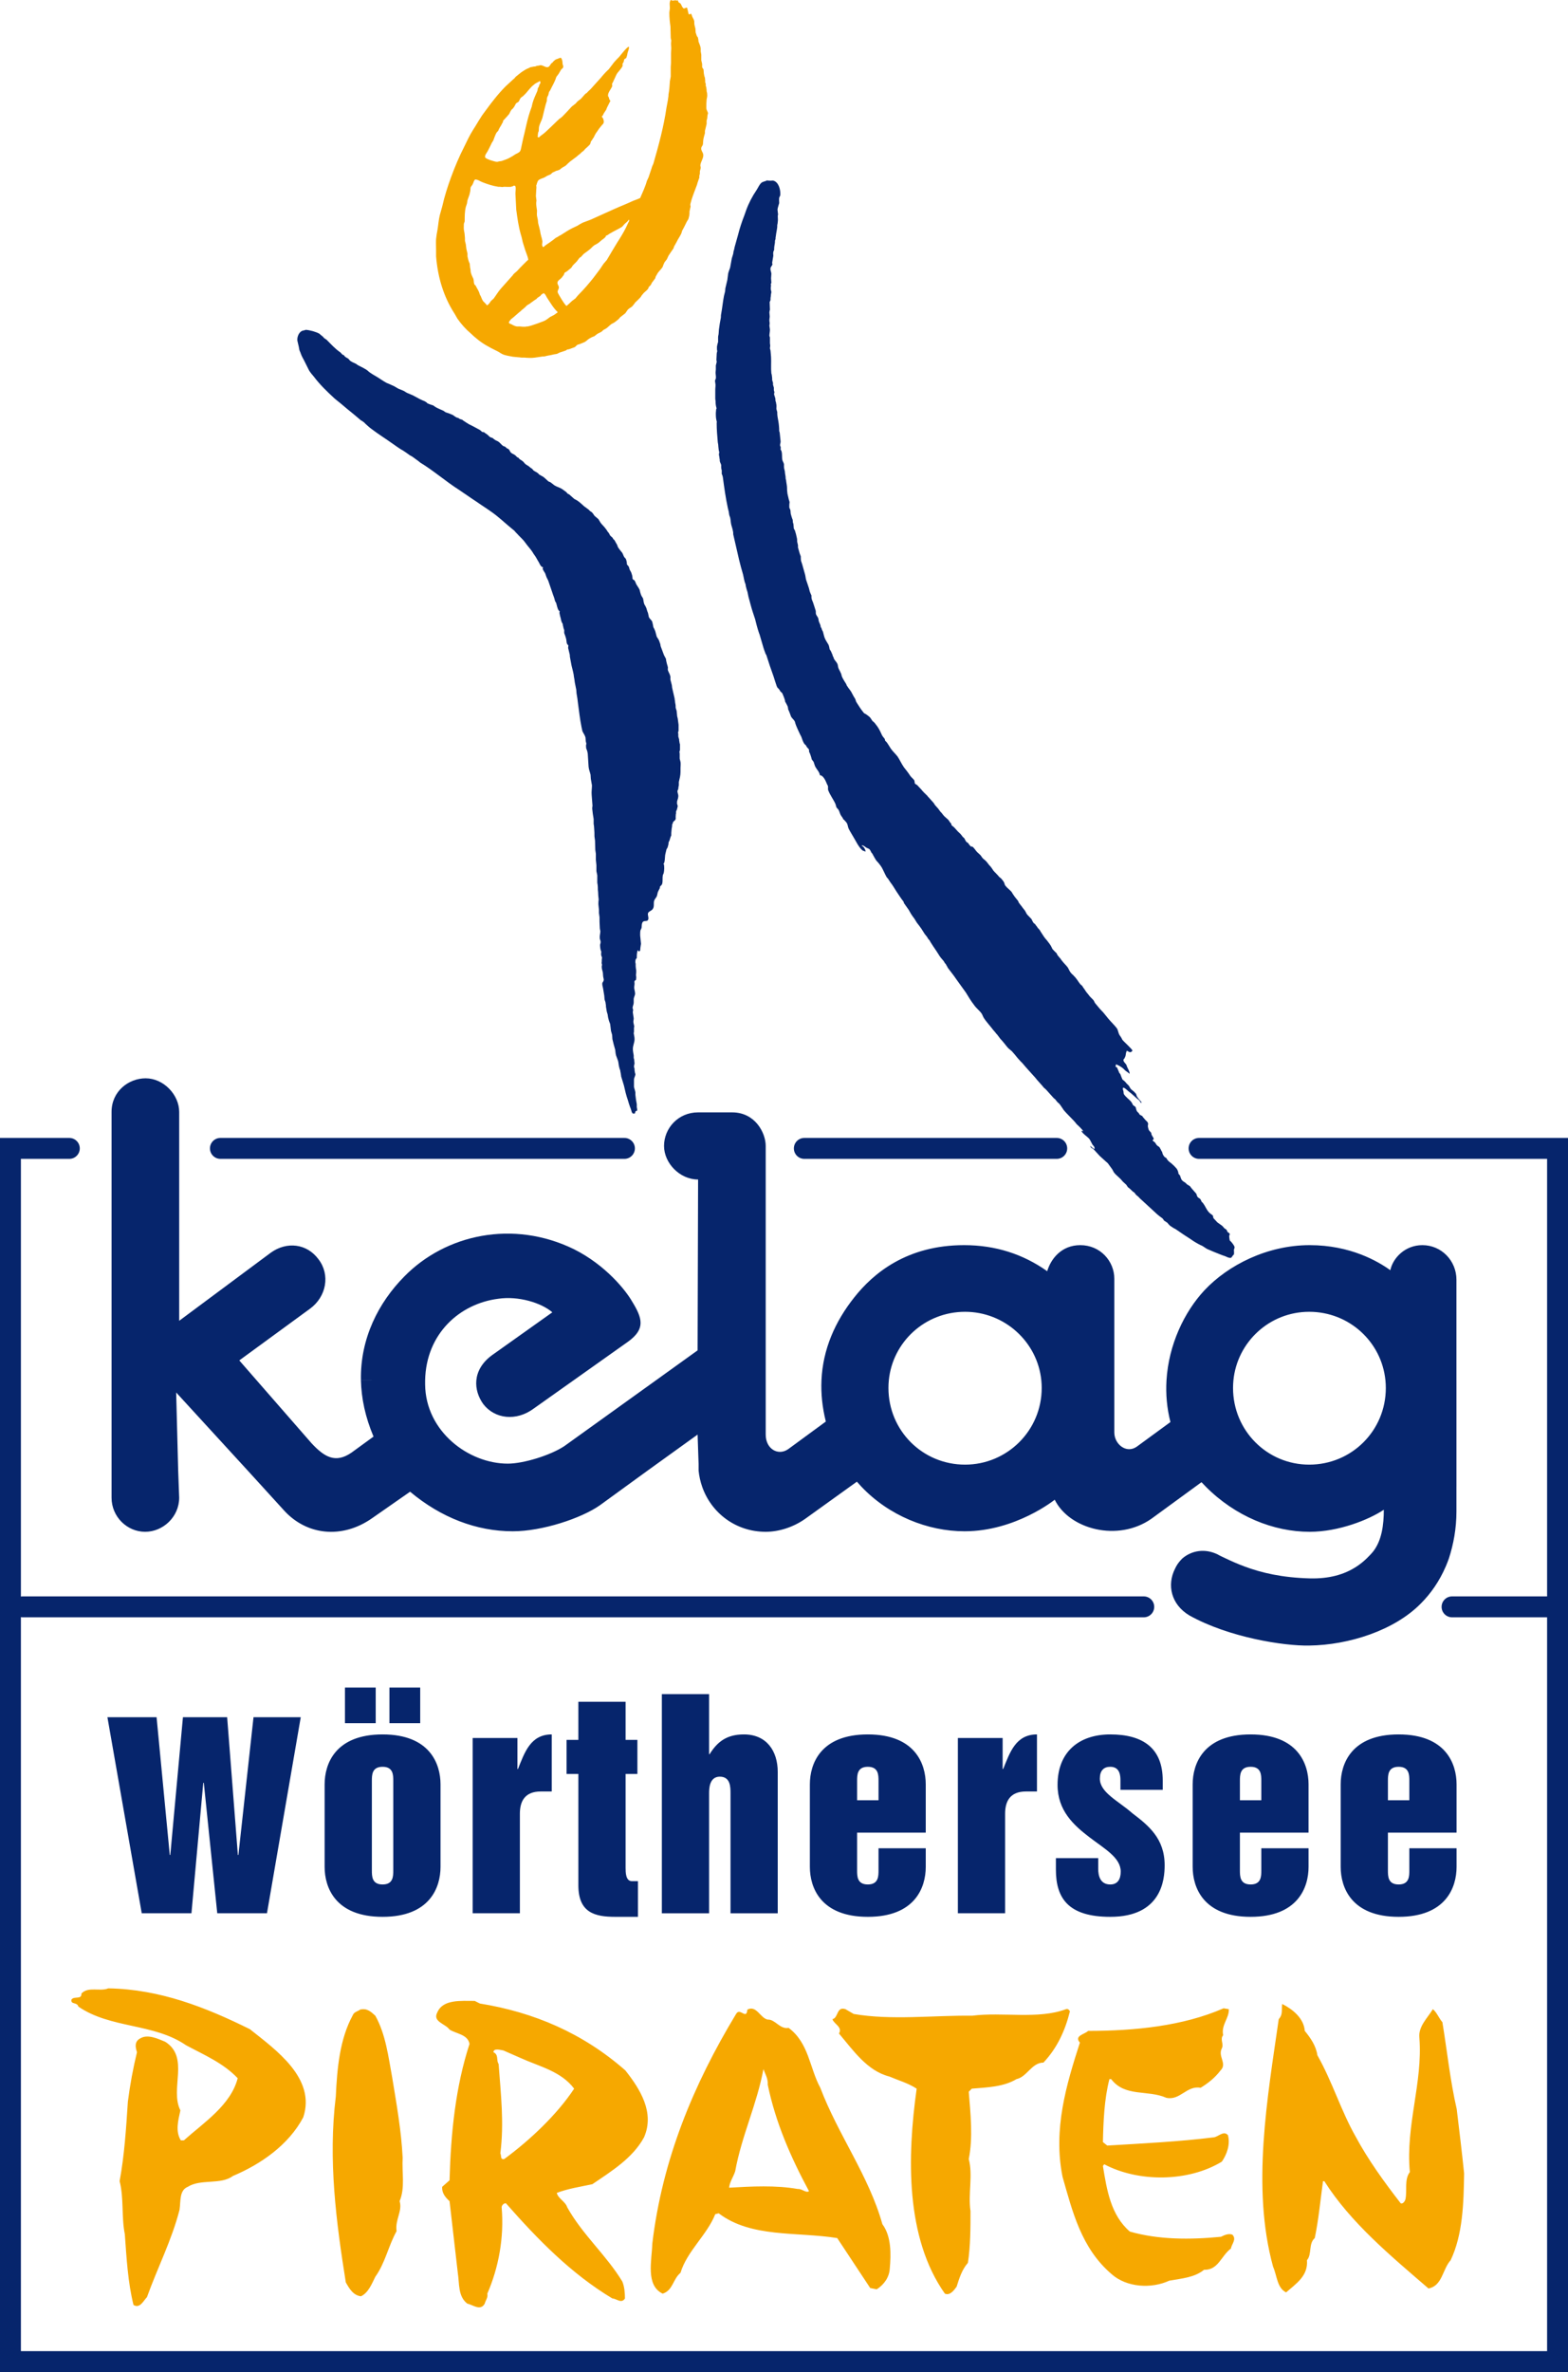 <?xml version="1.0" encoding="UTF-8" standalone="no"?>
<!-- Created with Inkscape (http://www.inkscape.org/) -->
<svg
   xmlns:svg="http://www.w3.org/2000/svg"
   xmlns="http://www.w3.org/2000/svg"
   version="1.0"
   width="484.258"
   height="732.214"
   viewBox="0 0 484.258 732.214"
   id="Ebene_1"
   xml:space="preserve"><defs
   id="defs24" />
<g
   id="g3">
	<path
   d="M 77.162,626.37 C 85.073,632.669 97.678,641.516 93.654,653.587 C 89.098,662.169 80.517,668.069 71.935,671.687 C 68.179,674.503 62.014,672.494 57.994,675.039 C 55.309,676.111 55.845,679.6 55.443,682.146 C 53.031,691.531 48.604,700.109 45.387,709.091 C 44.315,710.167 43.243,712.714 41.232,711.507 C 39.49,704.534 39.084,697.025 38.549,689.655 C 37.481,684.423 38.284,678.393 36.944,673.296 C 38.419,665.251 38.95,657.071 39.49,648.759 C 40.157,643.532 41.098,638.435 42.305,633.476 C 41.768,631.869 41.5,630.126 43.377,629.185 C 45.655,627.843 48.741,629.318 51.02,630.257 C 58.659,635.081 52.361,644.872 55.711,651.443 C 55.044,654.527 54.103,657.877 55.845,660.695 L 56.783,660.695 C 62.952,655.193 71.265,649.828 73.41,641.517 C 68.987,636.828 62.952,634.281 57.458,631.333 C 47.532,624.493 34.127,626.235 24.206,619.401 C 23.803,617.922 21.793,618.86 22.061,617.253 C 22.865,616.046 25.278,617.386 25.143,615.376 C 27.288,613.099 30.91,614.841 33.456,613.772 C 49.412,614.036 63.622,619.669 77.162,626.37 L 77.162,626.37 z M 402.962,626.907 C 404.843,629.184 406.455,631.596 406.854,634.415 C 411.543,642.724 414.095,651.442 418.651,659.483 C 422.542,666.729 427.501,673.563 432.601,680.135 C 433.266,680.403 433.938,679.465 434.072,678.795 C 434.608,676.109 433.67,672.76 435.412,670.481 C 434.072,656.001 439.436,642.991 438.364,629.049 C 437.958,625.565 440.906,622.885 442.519,620.199 C 443.724,621.142 444.395,623.017 445.467,624.224 C 446.94,633.208 447.878,642.326 449.89,651.04 C 450.698,657.743 451.497,664.315 452.171,670.882 C 452.037,680.134 451.77,689.786 448.013,697.695 C 445.467,700.513 445.467,705.605 441.174,706.414 C 429.515,696.359 417.176,686.168 408.997,673.295 L 408.595,673.295 C 407.795,679.063 407.255,685.094 406.049,690.859 C 404.039,692.597 405.245,695.818 403.637,697.695 C 404.039,702.523 400.283,704.939 397.199,707.619 C 394.386,706.279 394.386,702.389 393.179,699.709 C 386.473,675.307 391.432,647.555 394.92,623.283 C 396.257,621.812 395.725,620.605 395.992,618.595 C 399.21,620.2 402.694,623.019 402.962,626.907 L 402.962,626.907 z M 379.506,620.2 C 379.639,623.018 377.093,625.03 377.759,628.247 C 376.687,629.452 378.028,630.931 377.358,632.27 C 376.017,634.817 379.099,636.959 376.955,639.106 C 375.214,641.383 373.204,642.991 370.787,644.469 C 366.498,643.666 364.483,648.49 360.195,647.555 C 354.428,645.006 347.46,647.418 343.167,641.785 L 342.631,641.785 C 341.024,647.953 340.755,655.06 340.621,661.228 L 341.961,662.302 C 353.093,661.632 364.22,661.095 374.95,659.751 C 376.42,659.481 377.893,657.61 379.233,659.081 C 380.038,662.028 378.832,665.114 377.358,667.259 C 367.038,673.562 351.618,673.697 341.023,668.068 L 340.621,668.599 C 341.827,675.976 343.033,683.751 348.934,688.849 C 357.783,691.39 367.571,691.39 377.093,690.456 C 378.161,689.921 379.371,689.384 380.577,689.786 C 382.048,691.257 380.306,692.735 380.171,694.075 C 377.093,696.358 376.284,700.78 371.861,700.645 C 368.91,703.057 364.893,703.325 361.132,704 C 355.633,706.547 347.994,706.145 343.3,701.984 C 333.914,693.943 331.235,682.677 328.152,671.949 C 325.199,657.203 329.358,643.394 333.516,630.521 C 331.636,628.38 334.991,627.974 336.063,626.904 C 350.407,626.904 365.292,625.429 377.892,619.929 L 379.506,620.2 L 379.506,620.2 z M 263.661,621.679 C 275.325,623.685 288.06,622.081 300.265,622.216 C 309.65,621.009 320.644,623.421 329.224,620.2 C 329.894,619.932 330.297,620.606 330.431,620.876 C 328.956,626.772 326.539,632.136 322.256,636.692 C 318.637,636.692 317.154,641.12 313.939,641.786 C 309.918,644.198 304.955,644.337 300.13,644.737 L 299.192,645.676 C 299.729,652.381 300.534,659.889 299.192,666.457 C 300.534,671.553 298.925,677.182 299.729,682.547 C 299.729,687.506 299.729,693.406 298.925,698.502 C 297.044,700.647 296.243,703.326 295.436,705.873 C 294.632,706.947 293.426,708.691 291.818,708.018 C 279.619,690.727 280.154,665.786 283.102,644.737 C 280.422,642.991 277.474,642.192 274.656,640.985 C 267.817,639.243 263.532,632.94 259.105,627.71 C 260.311,625.7 257.493,624.757 257.094,623.284 C 258.971,622.886 258.301,619.266 261.111,620.2 L 263.661,621.679 L 263.661,621.679 z M 115.913,622.216 C 119.13,627.978 119.933,634.818 121.14,641.384 C 122.485,649.564 123.958,657.876 124.356,666.056 C 124.088,670.749 125.161,675.308 123.418,679.466 C 124.356,682.548 121.944,685.228 122.484,688.716 C 119.933,693.273 118.995,698.503 115.913,702.796 C 114.84,704.941 113.768,707.751 111.487,708.823 C 109.074,708.559 107.868,706.415 106.796,704.534 C 103.848,686.032 101.296,666.729 103.71,647.151 C 104.112,638.434 104.92,629.452 108.941,622.081 C 109.343,621.009 110.549,620.876 111.223,620.335 C 113.362,619.802 114.568,621.009 115.913,622.216 L 115.913,622.216 z M 193.135,639.106 C 180.002,627.577 164.85,621.143 148.223,618.46 L 146.615,617.655 C 142.323,617.655 136.828,617.122 135.085,621.143 C 133.474,624.09 137.498,624.623 138.838,626.502 C 140.983,627.842 144.471,627.977 145.007,630.93 C 140.714,644.069 139.239,658.278 138.838,673.028 L 136.56,675.038 C 136.427,676.919 137.498,678.259 138.838,679.466 L 141.384,701.581 C 141.921,704.94 141.384,708.823 144.332,711.106 C 145.945,711.374 148.361,713.516 149.697,711.106 C 149.965,710.034 150.77,709.225 150.502,708.018 C 153.99,699.977 155.733,690.727 154.928,681.34 C 154.928,680.805 155.598,679.996 156.268,680.135 C 166.056,691.258 176.379,701.854 189.12,709.496 C 190.326,709.496 191.933,711.238 193.006,709.496 C 193.006,707.889 192.868,705.873 192.198,704.269 C 187.239,696.091 179.868,689.787 175.173,681.339 C 174.636,679.597 172.359,678.655 171.953,676.917 C 175.441,675.577 179.194,675.036 182.946,674.229 C 188.847,670.211 195.418,666.186 198.903,659.75 C 202.252,652.112 197.696,644.872 193.135,639.106 L 193.135,639.106 z M 155.733,666.458 C 154.392,666.729 154.928,665.386 154.526,664.714 C 155.733,655.193 154.659,646.347 153.99,637.095 C 153.186,636.023 154.124,634.281 152.378,633.476 C 152.511,632.136 154.526,632.802 155.464,632.941 L 160.963,635.353 C 166.592,637.904 173.296,639.374 177.318,644.738 C 172.091,652.649 163.777,660.558 155.733,666.458 L 155.733,666.458 z M 272.511,686.567 C 268.357,671.686 258.832,658.952 253.342,644.469 C 249.988,638.299 249.85,630.662 243.55,625.967 C 240.866,626.502 239.392,623.283 237.114,623.42 C 234.836,623.018 233.629,618.859 230.815,620.334 C 230.547,623.684 228.537,619.535 227.331,621.678 C 214.189,643.397 204.536,666.596 201.454,692.598 C 201.32,697.696 199.306,705.473 204.67,708.018 C 207.887,706.948 207.753,703.596 210.165,701.58 C 212.18,694.885 218.349,689.922 220.895,683.484 L 221.967,683.216 C 232.023,690.859 246.098,688.849 258.567,690.859 L 268.759,706.279 L 270.769,706.681 C 273.048,705.208 274.657,702.925 274.795,700.245 C 275.19,695.954 275.325,690.321 272.511,686.567 L 272.511,686.567 z M 246.365,675.708 C 239.66,674.503 232.021,674.903 225.181,675.308 C 225.316,673.564 226.521,671.953 227.057,670.214 C 229.067,659.22 233.762,649.564 235.773,638.708 C 236.308,640.183 237.247,641.651 237.113,643.532 C 239.525,655.192 244.219,665.921 249.849,676.378 C 248.916,677.048 247.705,675.579 246.365,675.708 L 246.365,675.708 z "
   style="fill:#f6a800"
   id="path5" />
	<path
   d="M 218.315,34.024 C 218.145,33.764 218.145,33.503 218.145,33.158 C 218.145,32.379 218.145,31.514 218.23,30.734 C 218.315,30.215 218.489,29.694 218.4,29.086 C 218.4,28.741 218.315,28.481 218.23,28.136 C 218.23,27.791 218.23,27.531 218.145,27.185 C 218.145,26.925 218.055,26.751 217.965,26.491 C 217.965,26.316 217.965,26.056 217.965,25.886 C 217.884,25.711 217.884,25.54 217.795,25.455 C 217.795,24.936 217.795,24.5 217.707,24.067 C 217.707,23.897 217.621,23.807 217.536,23.546 C 217.451,23.286 217.451,22.937 217.362,22.596 C 217.362,22.251 217.277,21.82 217.277,21.47 C 217.192,21.211 216.932,21.039 216.846,20.691 C 216.846,20.346 216.846,20 216.846,19.737 C 216.756,19.306 216.671,18.958 216.586,18.616 C 216.586,18.007 216.586,17.402 216.586,16.882 C 216.496,16.533 216.496,16.191 216.411,15.842 C 216.411,15.497 216.411,15.237 216.411,14.977 C 216.326,14.197 215.977,13.506 215.72,12.811 C 215.72,12.377 215.632,12.032 215.546,11.597 C 215.456,11.427 215.286,11.253 215.196,11.081 C 215.111,10.732 214.94,10.384 214.852,10.041 C 214.852,9.607 214.766,9.262 214.766,8.831 C 214.678,8.482 214.592,8.137 214.507,7.787 C 214.417,7.441 214.417,7.012 214.417,6.577 C 214.332,6.061 214.072,5.712 213.812,5.192 C 213.727,4.932 213.642,4.583 213.468,4.327 C 213.468,4.242 213.468,4.242 213.468,4.242 C 213.468,4.242 213.382,4.242 213.293,4.242 C 213.293,4.412 212.858,4.412 212.688,4.412 C 212.514,3.807 212.433,3.198 212.254,2.592 C 212.254,2.422 212.084,2.333 211.997,2.333 C 211.997,2.421 211.823,2.421 211.738,2.421 C 211.563,2.506 211.303,2.681 211.129,2.591 C 210.613,2.246 210.524,1.556 210.175,1.121 C 210.008,0.861 209.744,0.947 209.57,0.69 C 209.488,0.516 209.399,0.256 209.314,0.081 L 209.224,0.081 C 209.224,0.17 209.139,0.17 209.139,0.17 C 208.883,0.17 208.708,0.081 208.533,0.081 C 208.359,0.081 208.188,0.17 208.014,0.17 C 207.669,0.255 207.409,0.081 207.148,-0.005 C 206.629,0.689 206.884,1.729 206.884,2.59 C 206.799,3.025 206.799,3.459 206.714,3.89 C 206.714,5.45 206.884,6.92 207.063,8.22 C 207.063,9.345 207.148,10.474 207.148,11.594 C 207.148,11.859 207.233,12.204 207.318,12.463 C 207.318,12.808 207.233,13.154 207.233,13.503 C 207.233,13.934 207.318,14.364 207.318,14.888 C 207.318,15.404 207.233,15.839 207.233,16.358 C 207.233,17.314 207.233,18.349 207.233,19.388 C 207.233,19.824 207.148,20.258 207.148,20.688 C 207.148,21.643 207.148,22.593 207.148,23.633 C 207.063,24.152 206.974,24.668 206.884,25.103 C 206.799,26.488 206.714,27.873 206.454,29.173 C 206.454,29.432 206.454,29.782 206.373,30.127 C 206.278,31.077 206.023,32.117 205.848,33.156 C 204.984,39.131 203.424,44.844 201.78,50.554 C 201.605,50.989 201.345,51.423 201.264,51.858 C 200.914,52.808 200.654,53.759 200.31,54.713 C 200.135,55.062 199.96,55.492 199.785,55.842 C 199.529,56.792 199.184,57.656 198.835,58.517 C 198.49,59.386 198.06,60.252 197.711,61.117 C 197.02,61.467 196.241,61.722 195.545,61.986 C 193.556,62.941 191.477,63.716 189.576,64.581 C 187.496,65.536 185.331,66.486 183.248,67.436 C 182.907,67.616 182.473,67.786 182.038,67.959 C 181.348,68.22 180.658,68.475 179.963,68.735 C 179.444,69 178.838,69.344 178.319,69.686 C 177.798,69.954 177.193,70.21 176.669,70.47 C 175.46,71.074 174.335,71.855 173.21,72.549 C 172.864,72.724 172.515,72.895 172.17,73.158 C 171.998,73.24 171.825,73.325 171.649,73.413 C 171.129,73.844 170.695,74.194 170.179,74.538 C 169.399,75.143 168.533,75.579 167.843,76.268 C 167.754,76.268 167.584,76.183 167.584,76.094 C 167.239,75.578 167.584,74.973 167.494,74.367 C 167.409,73.933 167.319,73.412 167.145,72.982 C 167.145,72.804 167.06,72.548 166.975,72.288 C 166.889,71.594 166.715,70.903 166.54,70.209 C 166.455,69.778 166.285,69.343 166.195,68.824 C 166.195,68.474 166.106,68.219 166.106,67.87 C 166.021,67.525 165.935,67.09 165.85,66.66 C 165.761,66.14 165.85,65.535 165.85,65.015 C 165.761,64.324 165.591,63.455 165.591,62.68 C 165.591,62.416 165.68,62.156 165.68,61.896 C 165.591,61.467 165.591,61.031 165.505,60.511 C 165.505,59.995 165.591,59.476 165.591,58.956 C 165.591,58.352 165.761,57.831 165.591,57.227 C 165.68,57.227 165.761,56.962 165.761,56.792 C 165.935,56.358 166.021,55.842 166.37,55.582 C 166.63,55.317 167.665,54.973 168.1,54.798 C 168.364,54.623 168.704,54.457 168.969,54.282 C 169.31,54.107 169.659,54.018 170.004,53.847 C 170.264,53.673 170.439,53.413 170.695,53.243 C 170.955,53.153 171.219,52.978 171.479,52.897 C 171.649,52.722 171.91,52.722 172.17,52.637 C 172.429,52.548 172.689,52.462 172.864,52.373 C 173.034,52.203 173.21,52.117 173.38,51.942 C 173.814,51.592 174.334,51.421 174.768,51.076 C 175.203,50.642 175.634,50.211 176.064,49.866 C 176.758,49.343 177.452,48.823 178.143,48.307 C 178.403,48.042 178.748,47.782 179.097,47.526 C 179.443,47.177 179.788,46.832 180.222,46.572 C 180.397,46.397 180.568,46.138 180.743,45.963 C 181.262,45.537 181.693,45.102 182.128,44.668 C 182.387,44.322 182.387,44.062 182.474,43.717 C 182.733,43.368 182.993,43.018 183.168,42.677 L 183.249,42.592 C 183.514,42.243 183.599,41.808 183.854,41.463 C 183.947,41.203 184.117,41.029 184.292,40.773 C 184.726,40.079 185.242,39.389 185.762,38.783 C 186.022,38.433 186.367,38.262 186.453,37.829 C 186.542,37.138 186.286,36.444 185.848,36.009 C 185.763,36.009 186.112,35.753 186.198,35.578 C 186.287,35.404 186.368,35.144 186.543,34.884 C 186.803,34.539 186.978,34.193 187.233,33.844 C 187.326,33.584 187.408,33.325 187.497,33.153 C 187.839,32.459 188.188,31.768 188.538,31.074 C 188.273,31.074 188.013,30.209 188.013,29.949 C 187.839,29.949 187.932,29.864 187.839,29.779 C 187.497,28.825 188.708,27.525 189.057,26.659 C 189.142,26.404 188.967,26.05 189.057,25.794 C 189.142,25.619 189.227,25.449 189.312,25.36 C 189.487,25.015 189.577,24.665 189.747,24.409 C 190.092,23.715 190.266,23.106 190.697,22.505 C 191.218,21.895 191.741,21.29 192.172,20.595 C 192.347,20.34 192.257,20.079 192.257,19.731 C 192.347,19.471 192.521,19.3 192.602,19.126 C 192.691,18.87 192.691,18.61 192.777,18.347 C 192.951,18.087 193.381,18.087 193.466,17.742 C 193.641,17.312 193.731,16.877 193.811,16.357 C 193.901,15.923 194.331,15.059 194.246,14.538 L 194.246,14.453 C 194.16,14.453 194.16,14.363 194.16,14.453 C 193.641,14.453 191.651,17.052 191.217,17.571 C 190.696,18.087 190.177,18.611 189.657,19.213 C 189.141,19.907 188.537,20.686 188.012,21.377 C 187.148,22.156 186.286,23.107 185.592,23.977 C 184.813,24.841 184.032,25.706 183.249,26.571 C 182.993,26.835 182.733,27.18 182.388,27.526 C 182.039,27.871 181.609,28.22 181.263,28.651 C 181.089,28.736 180.914,28.911 180.744,28.996 C 180.309,29.516 179.878,29.951 179.445,30.466 C 179.099,30.73 178.664,31.075 178.32,31.335 C 178.145,31.51 177.975,31.769 177.799,31.941 C 177.365,32.285 176.935,32.635 176.585,32.89 C 175.635,33.934 174.681,34.969 173.73,35.924 C 173.381,36.269 173.036,36.529 172.605,36.79 C 172.516,36.964 172.345,37.05 172.171,37.224 C 170.957,38.434 169.66,39.645 168.365,40.86 C 168.016,41.119 167.666,41.464 167.24,41.729 C 166.976,41.984 166.631,42.158 166.456,42.418 C 166.286,42.418 166.196,42.33 166.022,42.244 C 166.022,42.158 166.107,41.984 166.107,41.809 C 166.107,41.554 166.107,41.293 166.196,40.945 C 166.196,40.86 166.286,40.685 166.371,40.514 C 166.456,39.909 166.371,39.389 166.541,38.869 C 166.801,38.004 167.24,37.223 167.495,36.445 C 167.755,35.32 168.016,34.28 168.274,33.24 C 168.449,32.551 168.624,31.855 168.88,31.165 C 168.88,30.815 168.88,30.466 168.969,30.125 C 169.054,29.865 169.139,29.69 169.31,29.43 C 169.4,29.081 169.485,28.736 169.57,28.39 C 169.659,28.22 169.834,28.045 169.919,27.871 C 170.524,26.571 171.304,25.361 171.734,23.977 C 171.824,23.631 171.997,23.541 172.169,23.281 C 172.688,22.677 172.948,21.982 173.379,21.377 C 173.554,21.207 173.902,21.035 173.902,20.772 C 174.072,20.341 173.727,19.996 173.727,19.557 C 173.727,18.953 173.638,18.262 173.208,17.831 C 173.118,17.831 173.118,17.831 173.118,17.831 C 172.862,17.916 172.513,18.001 172.168,18.177 C 171.823,18.262 171.392,18.437 171.127,18.778 C 170.953,18.871 170.868,19.042 170.693,19.214 C 170.611,19.387 170.437,19.473 170.262,19.558 C 170.002,19.908 169.742,20.513 169.307,20.687 C 168.446,21.036 167.407,19.733 166.453,20.257 C 166.019,20.257 165.677,20.342 165.328,20.512 C 164.983,20.512 164.548,20.597 164.203,20.687 C 163.858,20.687 163.598,20.857 163.252,21.036 C 162.473,21.293 161.774,21.817 161.088,22.247 C 160.564,22.678 159.959,23.108 159.353,23.632 C 159.179,23.802 159.004,23.978 158.834,24.236 C 158.664,24.321 158.489,24.496 158.398,24.586 C 157.624,25.276 156.928,25.966 156.149,26.661 C 154.939,27.872 153.81,29.172 152.774,30.467 C 152.344,30.991 151.909,31.596 151.475,32.116 C 150.87,32.891 150.35,33.676 149.745,34.451 C 149.31,35.06 148.879,35.579 148.531,36.185 C 147.665,37.484 146.971,38.784 146.107,40.08 C 145.067,41.729 144.206,43.544 143.333,45.364 C 141.782,48.389 140.478,51.508 139.268,54.798 C 138.228,57.656 137.277,60.597 136.583,63.716 C 136.323,64.581 136.064,65.535 135.807,66.486 C 135.458,67.959 135.373,69.429 135.109,70.989 C 134.938,71.855 134.764,72.894 134.682,73.759 C 134.597,74.884 134.682,75.928 134.682,77.138 C 134.682,77.829 134.682,78.523 134.682,79.129 C 135.202,85.623 137.017,91.596 140.307,96.702 C 140.657,97.226 140.916,97.83 141.261,98.35 C 142.471,100.08 143.856,101.639 145.501,103.024 C 146.017,103.544 146.541,103.978 147.061,104.409 C 148.962,106.055 151.216,107.264 153.38,108.304 C 154.159,108.649 154.85,109.259 155.634,109.519 C 156.499,109.779 157.45,109.954 158.399,110.12 C 159.005,110.21 159.614,110.21 160.308,110.295 C 160.565,110.295 160.824,110.384 161.089,110.384 C 161.349,110.384 161.609,110.384 161.954,110.384 C 162.99,110.469 164.119,110.555 165.244,110.384 C 165.848,110.295 166.454,110.209 167.059,110.119 C 167.408,110.034 167.753,110.034 168.098,110.034 C 168.788,109.86 169.483,109.693 170.178,109.6 C 170.783,109.43 171.303,109.343 171.908,109.258 C 171.996,109.258 172.082,109.169 172.168,109.169 C 172.512,108.999 172.772,108.824 173.118,108.738 C 173.638,108.563 174.247,108.388 174.678,108.217 C 174.852,108.132 175.027,108.043 175.201,107.872 C 175.376,107.872 175.542,107.872 175.805,107.783 C 176.321,107.608 176.931,107.353 177.45,107.182 C 177.795,107.007 178.055,106.573 178.401,106.398 C 178.575,106.313 178.835,106.313 179.005,106.223 C 179.526,106.053 180.045,105.793 180.48,105.619 C 181.085,105.363 181.52,104.754 182.035,104.494 C 182.471,104.235 182.819,104.063 183.245,103.89 C 183.338,103.89 183.42,103.89 183.51,103.805 C 183.851,103.63 184.114,103.282 184.55,103.025 C 184.895,102.851 185.239,102.676 185.589,102.501 C 185.845,102.331 186.109,102.16 186.283,101.897 C 186.624,101.725 186.888,101.551 187.229,101.376 C 187.834,100.945 188.269,100.425 188.877,99.996 C 189.137,99.906 189.308,99.736 189.572,99.651 C 190.088,99.301 190.522,98.955 191.038,98.522 C 191.213,98.352 191.388,98.087 191.561,97.913 C 192.082,97.482 192.597,97.137 193.116,96.703 C 193.376,96.358 193.637,95.922 193.897,95.577 C 194.071,95.407 194.242,95.318 194.416,95.143 C 194.681,94.973 195.021,94.798 195.285,94.538 C 195.541,94.197 195.89,93.847 196.146,93.413 C 196.751,92.808 197.36,92.288 197.879,91.683 C 198.054,91.338 198.31,90.993 198.57,90.733 C 199.005,90.124 199.699,89.779 200.13,89.173 C 200.219,88.998 200.305,88.824 200.386,88.564 C 200.65,88.308 200.91,88.133 201.085,87.788 C 201.17,87.613 201.26,87.439 201.341,87.268 C 201.691,86.834 202.04,86.313 202.38,85.884 C 202.38,85.794 202.47,85.624 202.47,85.448 C 202.725,85.018 202.986,84.584 203.161,84.239 C 203.591,83.63 204.201,83.11 204.635,82.415 C 204.81,81.899 204.98,81.469 205.24,80.948 C 205.495,80.685 205.671,80.339 205.93,80.079 C 206.104,79.733 206.274,79.304 206.45,78.954 C 206.97,78.175 207.404,77.48 207.924,76.79 C 208.098,76.53 208.098,76.269 208.183,76.096 C 208.443,75.669 208.704,75.145 208.959,74.711 C 209.394,73.76 210.003,72.984 210.434,72.03 C 210.519,71.77 210.609,71.421 210.694,71.166 C 211.213,70.3 211.649,69.346 212.079,68.477 C 212.249,68.222 212.428,67.873 212.603,67.617 C 212.773,67.007 212.944,66.403 212.944,65.797 C 212.944,65.627 212.944,65.448 212.944,65.278 C 213.029,64.757 213.204,64.237 213.289,63.718 C 213.204,63.543 213.204,63.283 213.204,63.028 C 213.289,62.594 213.464,62.159 213.553,61.725 C 214.069,60.084 214.675,58.613 215.283,56.965 C 215.368,56.62 215.453,56.275 215.628,55.845 C 215.716,55.585 215.803,55.235 215.973,54.891 C 215.973,54.716 215.973,54.541 215.973,54.286 C 216.058,54.111 216.058,53.851 216.143,53.592 C 216.143,53.332 216.143,53.157 216.143,52.901 C 216.232,52.552 216.321,52.207 216.407,51.861 C 216.407,51.426 216.232,51.162 216.322,50.821 C 216.492,49.87 217.098,49.087 217.188,48.136 C 217.358,47.182 216.408,46.576 216.583,45.627 C 216.668,45.192 217.014,45.017 217.099,44.501 C 217.099,44.067 217.188,43.633 217.188,43.288 C 217.273,42.512 217.533,41.813 217.704,41.122 C 217.704,40.863 217.704,40.688 217.704,40.428 C 217.882,39.737 218.053,39.043 218.228,38.267 C 218.228,37.922 218.228,37.573 218.228,37.227 C 218.313,37.054 218.313,36.793 218.398,36.619 C 218.398,36.359 218.486,36.014 218.486,35.758 C 218.486,35.498 218.571,35.234 218.657,35.064 C 218.66,34.629 218.4,34.37 218.315,34.024 L 218.315,34.024 z M 150.611,46.662 C 151.046,45.886 151.39,45.107 151.821,44.243 C 151.91,43.983 152.171,43.722 152.345,43.374 C 152.601,42.683 152.862,41.907 153.206,41.208 C 153.381,40.864 153.641,40.604 153.901,40.348 C 153.986,39.998 154.16,39.738 154.335,39.393 C 154.505,39.133 154.59,38.958 154.765,38.698 C 154.94,38.353 155.111,38.009 155.289,37.748 C 155.371,37.488 155.371,37.313 155.459,37.143 C 155.634,36.968 155.804,36.883 155.894,36.709 C 156.41,36.188 156.844,35.665 157.279,35.149 C 157.449,34.803 157.534,34.544 157.709,34.284 C 157.883,33.939 158.143,33.679 158.398,33.503 C 158.488,33.33 158.573,33.243 158.663,33.158 C 158.922,32.814 159.094,32.379 159.352,31.945 C 159.612,31.685 159.957,31.599 160.218,31.339 C 160.393,30.994 160.563,30.56 160.822,30.214 C 160.997,30.039 161.257,29.868 161.517,29.693 C 161.772,29.433 162.121,29.084 162.381,28.829 C 163.25,27.874 163.856,26.924 164.895,26.144 C 165.411,25.623 166.102,25.453 166.711,25.019 C 166.971,25.189 166.884,25.453 166.884,25.708 C 166.796,25.883 166.625,26.054 166.535,26.229 C 166.535,26.489 166.45,26.663 166.365,26.838 C 166.28,27.008 166.19,27.094 166.101,27.269 C 166.101,27.529 166.016,27.79 165.93,28.135 C 165.411,29.348 164.805,30.559 164.46,31.858 C 164.375,32.288 164.29,32.638 164.201,32.987 C 163.856,33.938 163.506,34.888 163.25,35.839 C 162.727,37.658 162.381,39.393 161.951,41.207 C 161.866,41.557 161.772,41.906 161.691,42.248 C 161.432,43.288 161.257,44.327 160.997,45.452 C 160.912,45.886 160.822,46.401 160.563,46.751 C 160.218,47.182 159.612,47.355 159.178,47.616 C 158.921,47.786 158.662,47.961 158.397,48.136 C 157.623,48.567 156.927,49.001 156.148,49.261 C 155.717,49.436 155.368,49.521 154.938,49.695 C 154.763,49.695 154.588,49.781 154.417,49.781 C 154.072,49.781 153.808,49.951 153.463,49.951 C 152.859,49.951 150.003,49.085 149.829,48.566 C 149.657,47.877 150.351,47.183 150.611,46.662 L 150.611,46.662 z M 154.766,89 C 153.902,89.951 153.206,91.166 152.427,92.205 C 152.082,92.465 151.822,92.721 151.562,92.984 C 151.305,93.415 150.957,93.935 150.522,94.198 C 150.522,94.368 150.436,94.198 150.351,94.198 C 150.177,94.02 150.006,93.763 149.832,93.589 C 149.486,93.244 149.138,92.984 148.963,92.549 C 148.707,92.118 148.618,91.598 148.276,91.079 C 148.101,90.819 148.101,90.469 147.926,90.125 C 147.752,89.694 147.495,89.259 147.232,88.825 C 147.15,88.565 146.972,88.395 146.887,88.135 C 146.712,87.96 146.541,87.96 146.453,87.614 C 146.283,87.18 146.371,86.574 146.193,86.055 C 145.848,85.279 145.332,84.41 145.332,83.459 C 145.332,83.025 145.162,82.68 145.162,82.334 C 145.162,81.985 145.069,81.725 145.069,81.379 C 144.899,81.034 144.724,80.6 144.638,80.254 C 144.553,79.909 144.463,79.564 144.378,79.129 C 144.378,78.869 144.378,78.608 144.378,78.263 C 144.293,77.829 144.118,77.313 144.029,76.789 C 143.947,76.358 143.947,75.928 143.858,75.404 C 143.773,75.058 143.684,74.71 143.602,74.368 C 143.602,73.759 143.602,73.158 143.513,72.549 C 143.513,72.199 143.424,71.769 143.334,71.335 C 143.168,70.73 143.253,69.86 143.253,69.171 C 143.253,68.825 143.513,68.65 143.513,68.22 C 143.513,66.746 143.513,65.276 143.858,63.891 C 143.948,63.541 144.118,63.2 144.208,62.85 C 144.293,62.506 144.293,62.156 144.378,61.815 C 144.553,61.206 144.812,60.686 144.987,60.081 C 145.069,59.736 145.162,59.301 145.243,58.956 C 145.243,58.61 145.333,58.262 145.333,57.916 C 145.415,57.567 145.767,57.312 145.938,56.961 C 146.283,56.357 146.193,56.007 146.712,55.406 C 147.667,55.406 148.276,56.007 149.051,56.271 C 150.611,56.876 152.171,57.396 153.901,57.656 C 154.245,57.656 154.684,57.656 155.029,57.742 C 155.289,57.742 155.46,57.656 155.72,57.656 C 156.41,57.656 157.19,57.742 157.884,57.656 C 158.059,57.568 158.23,57.486 158.4,57.486 C 158.49,57.397 158.575,57.397 158.665,57.312 C 158.835,57.312 159.006,57.312 159.096,57.397 C 159.441,57.832 159.181,59.127 159.181,59.736 C 159.269,61.466 159.355,63.107 159.441,64.755 C 159.785,67.355 160.135,69.859 160.825,72.289 C 161.09,73.065 161.26,73.934 161.435,74.71 C 161.694,75.579 161.955,76.439 162.215,77.22 C 162.555,78.263 162.991,79.129 163.161,80.163 C 163.079,80.163 160.221,83.022 159.961,83.368 C 159.53,83.892 158.925,84.237 158.491,84.753 C 158.491,84.841 158.401,84.841 158.401,84.927 C 157.19,86.315 155.98,87.615 154.766,89 L 154.766,89 z M 172.168,96.359 C 172.168,96.533 171.996,96.618 171.823,96.704 C 171.218,97.228 170.612,97.483 169.918,97.832 C 169.309,98.263 168.623,98.868 167.929,99.128 C 166.629,99.652 165.329,100.082 164.033,100.513 C 163.689,100.602 163.336,100.687 162.991,100.772 C 162.731,100.772 162.475,100.772 162.215,100.862 C 161.61,100.862 161.09,100.862 160.566,100.772 C 160.221,100.772 159.875,100.772 159.615,100.772 C 159.096,100.687 158.75,100.513 158.4,100.341 C 158.145,100.167 157.884,100.082 157.711,99.997 C 157.536,99.907 157.281,99.907 157.191,99.652 C 157.106,99.302 157.451,99.043 157.626,98.786 C 157.796,98.523 158.06,98.352 158.4,98.088 C 158.575,97.914 158.836,97.744 159.006,97.568 C 159.529,97.138 159.96,96.704 160.395,96.359 C 160.825,96.099 161.089,95.664 161.52,95.408 C 161.694,95.233 161.954,95.059 162.124,94.889 C 162.299,94.714 162.554,94.453 162.729,94.284 C 162.989,94.109 163.252,93.935 163.598,93.763 C 163.768,93.589 164.032,93.414 164.292,93.244 C 164.719,92.894 165.243,92.55 165.677,92.289 C 165.847,92.119 165.932,91.944 166.104,91.859 C 166.368,91.684 166.628,91.513 166.887,91.338 C 167.144,90.993 167.318,90.734 167.753,90.644 C 167.753,90.559 167.753,90.559 167.753,90.469 C 168.447,90.644 168.622,91.423 168.967,91.944 C 169.917,93.329 170.868,95.059 172.168,96.274 C 172.256,96.274 172.256,96.274 172.256,96.274 C 172.256,96.274 172.257,96.359 172.168,96.359 L 172.168,96.359 z M 194.158,68.479 C 193.899,69.089 193.554,69.69 193.299,70.303 C 192.518,71.859 191.564,73.418 190.61,74.888 C 189.575,76.623 188.446,78.438 187.406,80.257 C 187.06,80.688 186.715,81.036 186.366,81.471 C 186.021,81.987 185.676,82.511 185.33,83.026 C 184.636,83.981 183.946,84.845 183.247,85.796 C 181.866,87.526 180.396,89.26 178.748,90.905 C 178.402,91.254 178.057,91.684 177.712,92.119 C 177.363,92.378 177.018,92.639 176.668,92.894 C 176.152,93.329 175.633,93.935 175.028,94.369 C 175.028,94.369 175.028,94.369 175.028,94.454 C 174.594,94.454 172.428,90.82 172.258,90.3 C 172.083,89.696 172.603,89.26 172.603,88.741 C 172.603,88.31 172.258,87.875 172.169,87.526 C 172.169,87.356 172.169,87.27 172.169,87.096 C 172.257,87.006 172.257,87.006 172.257,86.925 C 172.427,86.49 173.118,86.145 173.467,85.711 C 173.638,85.451 173.902,85.191 174.072,84.931 C 174.247,84.672 174.247,84.327 174.421,84.152 C 174.592,84.067 174.852,83.897 175.026,83.807 C 175.457,83.461 175.892,83.113 176.411,82.682 C 176.581,82.418 176.756,82.162 176.932,81.903 C 177.362,81.472 177.796,81.037 178.142,80.689 C 178.402,80.343 178.661,79.995 178.921,79.653 C 179.096,79.479 179.266,79.394 179.526,79.219 C 179.786,78.874 180.045,78.614 180.305,78.353 C 180.74,78.004 181.171,77.749 181.605,77.403 C 182.21,76.969 182.73,76.444 183.246,75.933 C 183.421,75.843 183.511,75.755 183.596,75.673 C 183.945,75.494 184.29,75.324 184.551,75.149 C 185.07,74.804 185.5,74.373 185.936,74.024 C 186.285,73.764 186.715,73.504 186.976,73.163 C 187.061,73.07 187.146,72.899 187.146,72.729 C 187.67,72.729 188.01,72.204 188.446,72.034 C 189.055,71.689 189.655,71.34 190.354,70.994 C 190.959,70.649 191.564,70.39 192.17,69.959 C 192.425,69.691 192.689,69.349 192.949,69.09 C 193.379,68.74 193.9,68.31 194.245,67.791 C 194.418,68.049 194.33,68.223 194.158,68.479 L 194.158,68.479 z "
   style="fill:#f6a800"
   id="path7" />
	<path
   d="M 33.175,530.071 L 48.356,530.071 L 52.43,572.6 L 52.596,572.6 L 56.498,530.071 L 70.152,530.071 L 73.462,572.6 L 73.629,572.6 L 78.295,530.071 L 92.883,530.071 L 82.449,590.594 L 67.098,590.594 L 62.944,550.34 L 62.773,550.34 L 59.127,590.594 L 43.775,590.594 L 33.175,530.071 L 33.175,530.071 z M 114.845,549.784 C 114.845,547.921 114.845,545.382 118.155,545.382 C 121.461,545.382 121.461,547.921 121.461,549.784 L 121.461,577.304 C 121.461,579.163 121.461,581.704 118.155,581.704 C 114.845,581.704 114.845,579.163 114.845,577.304 L 114.845,549.784 L 114.845,549.784 z M 120.275,531.919 L 129.774,531.919 L 129.774,520.913 L 120.275,520.913 L 120.275,531.919 L 120.275,531.919 z M 129.773,531.919 L 120.274,531.919 L 129.773,531.919 z M 106.536,531.919 L 116.036,531.919 L 116.036,520.913 L 106.536,520.913 L 106.536,531.919 L 106.536,531.919 z M 116.035,531.919 L 106.535,531.919 L 116.035,531.919 z M 100.257,576.284 C 100.257,582.636 103.567,591.696 118.155,591.696 C 132.742,591.696 136.049,582.635 136.049,576.284 L 136.049,550.8 C 136.049,544.448 132.742,535.388 118.155,535.388 C 103.567,535.388 100.257,544.449 100.257,550.8 L 100.257,576.284 L 100.257,576.284 z M 145.973,536.489 L 159.798,536.489 L 159.798,546.057 L 159.965,546.057 C 161.999,541.061 163.783,535.387 170.397,535.387 L 170.397,553 L 167.007,553 C 161.999,553 160.558,556.135 160.558,559.859 L 160.558,590.593 L 145.974,590.593 L 145.974,536.489 L 145.973,536.489 z M 178.621,547.583 L 174.974,547.583 L 174.974,537.081 L 178.621,537.081 L 178.621,525.313 L 193.209,525.313 L 193.209,537.081 L 196.855,537.081 L 196.855,547.583 L 193.209,547.583 L 193.209,576.54 C 193.209,577.895 193.209,580.69 195.162,580.69 L 197.026,580.69 L 197.026,591.696 L 189.988,591.696 C 183.714,591.696 178.621,590.425 178.621,581.958 L 178.621,547.583 L 178.621,547.583 z M 204.405,522.944 L 218.993,522.944 L 218.993,541.483 L 219.163,541.483 C 221.62,537.508 224.589,535.387 229.764,535.387 C 236.721,535.387 240.196,540.467 240.196,546.991 L 240.196,590.595 L 225.61,590.595 L 225.61,553.595 C 225.61,551.646 225.61,548.429 222.299,548.429 C 218.994,548.429 218.994,552.324 218.994,553.595 L 218.994,590.595 L 204.406,590.595 L 204.406,522.944 L 204.405,522.944 z M 264.706,549.784 C 264.706,547.921 264.706,545.382 268.016,545.382 C 271.321,545.382 271.321,547.921 271.321,549.784 L 271.321,555.71 L 264.707,555.71 L 264.707,549.784 L 264.706,549.784 z M 250.117,576.284 C 250.117,582.636 253.428,591.696 268.015,591.696 C 282.601,591.696 285.908,582.635 285.908,576.284 L 285.908,570.528 L 271.32,570.528 L 271.32,577.303 C 271.32,579.162 271.32,581.703 268.015,581.703 C 264.705,581.703 264.705,579.162 264.705,577.303 L 264.705,565.7 L 285.907,565.7 L 285.907,550.8 C 285.907,544.448 282.6,535.388 268.014,535.388 C 253.426,535.388 250.116,544.449 250.116,550.8 L 250.116,576.284 L 250.117,576.284 z M 295.829,536.489 L 309.653,536.489 L 309.653,546.057 L 309.824,546.057 C 311.859,541.061 313.641,535.387 320.257,535.387 L 320.257,553 L 316.862,553 C 311.859,553 310.417,556.135 310.417,559.859 L 310.417,590.593 L 295.829,590.593 L 295.829,536.489 L 295.829,536.489 z M 326.105,573.575 L 339.169,573.575 L 339.169,576.876 C 339.169,578.997 339.762,581.704 342.901,581.704 C 345.102,581.704 346.121,580.183 346.121,577.725 C 346.121,573.409 341.118,570.696 336.367,567.057 C 331.62,563.412 326.615,558.926 326.615,550.969 C 326.615,540.725 333.316,535.387 342.901,535.387 C 352.989,535.387 359.097,539.623 359.097,549.614 L 359.097,552.493 L 346.035,552.493 L 346.035,549.614 C 346.035,548.259 345.95,545.382 342.9,545.382 C 340.861,545.382 339.675,546.566 339.675,549.023 C 339.675,553.339 345.357,555.88 349.681,559.691 C 354.685,563.5 359.689,567.48 359.689,575.777 C 359.689,580.183 358.758,591.697 342.9,591.697 C 330.005,591.697 326.103,586.023 326.103,577.133 L 326.103,573.575 L 326.105,573.575 z M 382.93,549.784 C 382.93,547.921 382.93,545.382 386.239,545.382 C 389.545,545.382 389.545,547.921 389.545,549.784 L 389.545,555.71 L 382.931,555.71 L 382.931,549.784 L 382.93,549.784 z M 368.342,576.284 C 368.342,582.636 371.652,591.696 386.238,591.696 C 400.822,591.696 404.132,582.635 404.132,576.284 L 404.132,570.528 L 389.544,570.528 L 389.544,577.303 C 389.544,579.162 389.544,581.703 386.238,581.703 C 382.929,581.703 382.929,579.162 382.929,577.303 L 382.929,565.7 L 404.131,565.7 L 404.131,550.8 C 404.131,544.448 400.821,535.388 386.237,535.388 C 371.65,535.388 368.341,544.449 368.341,550.8 L 368.341,576.284 L 368.342,576.284 z M 428.641,549.784 C 428.641,547.921 428.641,545.382 431.951,545.382 C 435.258,545.382 435.258,547.921 435.258,549.784 L 435.258,555.71 L 428.642,555.71 L 428.642,549.784 L 428.641,549.784 z M 414.054,576.284 C 414.054,582.636 417.364,591.696 431.95,591.696 C 446.538,591.696 449.844,582.635 449.844,576.284 L 449.844,570.528 L 435.257,570.528 L 435.257,577.303 C 435.257,579.162 435.257,581.703 431.95,581.703 C 428.64,581.703 428.64,579.162 428.64,577.303 L 428.64,565.7 L 449.843,565.7 L 449.843,550.8 C 449.843,544.448 446.537,535.388 431.949,535.388 C 417.362,535.388 414.053,544.449 414.053,550.8 L 414.053,576.284 L 414.054,576.284 z "
   style="fill:#06256c"
   id="path9" />
	<path
   d="M 248.403,351.265 C 246.62,351.265 245.178,352.711 245.178,354.493 C 245.178,356.276 246.619,357.722 248.403,357.722 L 326.36,357.722 C 328.144,357.722 329.589,356.276 329.589,354.493 C 329.589,352.711 328.144,351.265 326.36,351.265 L 248.403,351.265 L 248.403,351.265 z "
   style="fill:#06256c"
   id="path11" />
	<path
   d="M 68.073,351.265 C 66.29,351.265 64.844,352.711 64.844,354.493 C 64.844,356.276 66.29,357.722 68.073,357.722 L 192.847,357.722 C 194.63,357.722 196.076,356.276 196.076,354.493 C 196.076,352.711 194.63,351.265 192.847,351.265 L 68.073,351.265 L 68.073,351.265 z "
   style="fill:#06256c"
   id="path13" />
	<path
   d="M 381.264,384.87 C 381.093,384.35 380.577,383.741 380.229,383.309 C 380.054,383.135 379.883,383.051 379.793,382.875 C 379.713,382.439 379.619,381.924 379.619,381.49 C 379.713,381.32 379.793,381.144 379.793,380.888 C 379.713,380.624 379.274,380.45 379.103,380.281 C 379.014,380.109 378.924,379.845 378.839,379.676 C 378.664,379.414 378.32,379.326 378.153,379.155 C 377.884,378.897 377.715,378.635 377.539,378.462 C 377.02,378.03 376.415,377.685 375.98,377.337 C 375.553,376.903 375.205,376.472 374.769,376.036 C 374.598,375.688 374.769,375.347 374.423,375.083 C 374.164,374.827 373.633,374.62 373.116,373.927 C 372.507,373.146 372.162,372.197 371.556,371.417 C 371.466,371.241 371.292,371.159 371.121,370.981 C 370.95,370.635 370.861,370.29 370.604,370.032 C 370.34,369.856 369.996,369.686 369.822,369.427 C 369.565,369.081 369.65,368.642 369.304,368.302 C 368.87,367.777 368.437,367.347 368.006,366.827 C 367.831,366.567 367.656,366.396 367.482,366.136 C 367.222,365.958 366.877,365.792 366.622,365.616 C 366.442,365.441 366.271,365.266 366.098,365.096 C 365.663,364.837 365.233,364.576 364.977,364.231 C 364.717,363.881 364.627,363.362 364.454,362.932 C 364.372,362.672 364.023,362.501 363.933,362.241 C 363.933,362.063 363.933,361.896 363.844,361.717 C 363.844,361.542 363.499,360.852 363.422,360.767 C 362.894,360.162 362.377,359.641 361.772,359.117 C 361.423,358.862 361.078,358.601 360.818,358.343 C 360.559,358.083 360.384,357.823 360.214,357.474 C 359.954,357.303 359.693,357.214 359.516,356.958 C 359.17,356.527 359.004,356.088 358.911,355.573 C 358.745,355.398 358.655,355.228 358.566,354.968 C 358.476,354.79 358.306,354.534 358.22,354.359 C 358.049,353.929 357.615,353.843 357.355,353.58 C 357.095,353.324 356.924,352.975 356.751,352.714 C 356.491,352.454 356.23,352.283 355.976,352.109 C 355.976,351.935 356.146,351.765 356.231,351.68 C 356.317,351.68 356.317,351.68 356.317,351.68 C 356.317,351.155 355.886,350.814 355.708,350.38 C 355.631,350.205 355.541,349.945 355.541,349.685 C 355.277,349.426 355.103,349.169 354.852,348.906 C 354.757,348.821 354.498,347.87 354.498,347.606 C 354.498,347.265 354.677,346.915 354.498,346.566 C 354.326,346.221 353.982,345.961 353.637,345.616 C 353.547,345.441 353.377,345.271 353.202,345.095 C 353.031,344.925 352.856,344.661 352.767,344.49 C 352.512,344.405 352.332,344.226 352.077,344.145 C 351.821,343.971 351.821,343.711 351.643,343.541 C 351.471,343.366 351.301,343.277 351.212,343.106 C 350.951,342.847 350.866,342.241 350.776,341.893 C 350.602,341.462 350.172,341.377 349.907,341.117 C 349.737,340.767 349.651,340.512 349.396,340.163 C 348.697,339.293 347.573,338.6 347.052,337.648 C 347.052,337.478 346.966,337.132 346.966,336.873 C 346.881,336.527 346.621,336.093 346.881,335.748 C 347.397,335.748 348.091,336.527 348.522,336.873 C 348.791,337.048 349.045,337.308 349.302,337.478 C 349.826,337.912 350.345,338.433 350.865,338.867 C 351.121,339.123 351.381,339.294 351.726,339.557 C 351.986,339.817 352.16,340.163 352.33,340.423 C 352.424,340.423 352.424,340.423 352.51,340.423 L 352.51,340.334 C 352.59,340.334 352.51,340.164 352.424,340.078 C 351.986,339.557 351.469,339.038 351.12,338.433 C 350.949,338.084 350.949,337.649 350.685,337.478 C 350.429,337.218 350.254,336.958 349.995,336.788 C 349.735,336.528 349.479,336.439 349.216,336.094 C 349.044,335.924 348.955,335.664 348.789,335.4 C 348.613,335.054 348.262,334.794 348.001,334.534 C 347.744,334.188 347.485,333.93 347.229,333.673 C 347.051,333.494 346.791,333.414 346.621,333.149 C 346.45,332.8 346.186,332.024 346.012,331.59 C 345.932,331.419 345.752,331.334 345.671,331.159 C 345.407,330.554 345.236,330.034 344.977,329.514 C 344.891,329.424 344.717,329.344 344.542,329.344 C 344.542,329.084 344.542,328.906 344.627,328.736 C 344.627,328.736 344.627,328.646 344.627,328.561 C 344.977,328.561 346.45,329.425 346.706,329.686 C 347.052,329.95 347.311,330.295 347.657,330.555 C 348.002,330.811 348.44,331.079 348.79,331.42 C 348.79,331.42 348.79,331.42 348.871,331.42 C 348.871,330.731 348.44,330.121 348.181,329.516 C 348.002,329.252 348.002,328.907 347.835,328.647 C 347.572,328.217 346.881,327.696 346.966,327.177 C 346.966,326.917 347.23,326.831 347.312,326.661 C 347.397,326.397 347.487,326.226 347.573,326.056 C 347.746,325.447 347.658,324.928 348.003,324.408 C 348.003,324.323 348.092,324.323 348.182,324.408 C 348.352,324.498 348.442,324.578 348.616,324.668 C 349.047,324.928 349.482,324.753 349.738,324.323 C 349.738,323.887 346.967,321.46 346.623,320.948 C 346.538,320.774 346.452,320.603 346.359,320.429 C 346.103,319.908 345.672,319.56 345.498,318.954 C 345.323,318.516 345.238,317.914 344.978,317.484 C 344.195,316.44 343.159,315.49 342.297,314.454 C 341.774,313.845 341.343,313.241 340.818,312.635 C 340.387,312.115 339.957,311.766 339.608,311.336 C 339.173,310.815 338.743,310.296 338.309,309.776 C 338.048,309.521 337.963,309.082 337.704,308.741 C 337.184,308.132 336.579,307.697 336.144,307.011 C 335.799,306.573 335.369,306.142 335.108,305.626 C 334.759,305.188 334.495,304.753 334.154,304.236 C 333.984,304.151 333.805,303.977 333.633,303.802 C 333.378,303.457 333.029,303.026 332.769,302.588 C 332.423,302.069 331.99,301.553 331.469,301.037 C 331.209,300.772 330.953,300.599 330.69,300.253 C 330.259,299.737 330.089,299.124 329.744,298.608 C 329.216,297.914 328.611,297.398 328.091,296.703 C 327.921,296.533 327.746,296.273 327.58,296.009 C 327.311,295.668 326.97,295.319 326.706,294.974 C 326.536,294.799 326.446,294.453 326.275,294.193 C 325.841,293.848 325.492,293.414 325.061,292.984 C 324.887,292.635 324.715,292.285 324.545,291.944 C 324.281,291.508 323.936,291.074 323.676,290.729 C 323.42,290.388 323.159,290.038 322.815,289.689 C 322.556,289.349 322.291,288.999 322.032,288.564 C 321.772,288.133 321.427,287.698 321.167,287.183 C 320.996,286.919 320.732,286.663 320.473,286.399 C 320.388,286.229 320.303,286.055 320.127,285.88 C 319.957,285.71 319.786,285.449 319.696,285.274 C 319.518,285.101 319.262,285.019 319.177,284.844 C 318.912,284.495 318.741,284.065 318.574,283.716 C 318.136,283.2 317.616,282.765 317.186,282.249 C 316.925,281.9 316.751,281.38 316.492,281.031 C 316.142,280.601 315.716,280.08 315.367,279.561 C 315.102,279.301 314.931,278.952 314.677,278.695 C 314.587,278.521 314.498,278.264 314.413,278.086 C 314.067,277.66 313.723,277.225 313.372,276.791 C 313.028,276.27 312.683,275.832 312.423,275.321 C 311.818,274.626 311.038,274.106 310.518,273.416 C 310.258,273.156 310.258,272.722 310.083,272.373 C 309.913,272.031 309.656,271.768 309.475,271.512 C 309.218,271.162 308.877,270.902 308.529,270.643 C 308.444,270.476 308.354,270.383 308.268,270.298 C 307.747,269.693 307.229,269.262 306.793,268.743 C 306.534,268.308 306.277,267.959 306.019,267.614 C 305.844,267.354 305.583,267.183 305.409,266.923 C 305.235,266.66 304.978,266.4 304.8,266.144 C 304.46,265.709 304.021,265.368 303.591,265.015 C 303.241,264.674 303.07,264.239 302.726,263.895 C 302.466,263.635 302.121,263.37 301.776,263.026 C 301.256,262.505 300.911,261.73 300.215,261.296 L 300.215,261.206 L 300.135,261.206 C 300.135,261.296 300.135,261.296 300.135,261.381 L 300.041,261.381 C 299.956,261.381 299.871,261.296 299.784,261.206 C 299.435,260.95 299.265,260.605 299.002,260.256 C 298.83,260.081 298.575,259.999 298.397,259.82 C 298.226,259.565 298.051,259.216 297.881,258.866 C 297.702,258.611 297.442,258.435 297.276,258.265 C 297.097,258.005 296.926,257.744 296.752,257.571 C 296.406,257.14 295.977,256.877 295.632,256.449 C 295.372,256.185 295.108,255.84 294.849,255.58 C 294.592,255.235 294.158,255.057 293.894,254.716 C 293.813,254.716 293.813,254.456 293.813,254.371 C 293.723,254.196 293.637,254.022 293.467,253.935 C 293.206,253.591 293.029,253.161 292.688,252.896 C 292.424,252.637 292.167,252.462 291.909,252.206 C 291.471,251.856 291.125,251.34 290.779,250.902 C 290.694,250.817 290.519,250.647 290.434,250.557 C 290.173,250.212 289.913,249.871 289.743,249.607 C 289.483,249.347 289.22,249.002 288.964,248.738 C 288.704,248.482 288.529,248.133 288.359,247.872 C 287.925,247.356 287.405,246.832 286.971,246.313 C 286.71,246.058 286.54,245.878 286.366,245.623 C 285.762,245.022 285.07,244.416 284.547,243.719 C 284.116,243.284 283.681,242.768 283.251,242.334 C 283.077,242.248 282.901,242.074 282.642,241.984 C 282.382,241.644 282.557,241.123 282.293,240.77 C 281.951,240.34 281.518,239.996 281.172,239.56 C 280.826,239.041 280.478,238.525 280.137,238.09 C 279.791,237.66 279.524,237.314 279.186,236.881 C 278.402,235.756 277.883,234.542 277.188,233.506 C 276.499,232.637 275.718,231.947 275.114,231.078 C 274.768,230.476 274.333,229.867 273.899,229.177 C 273.729,229.002 273.558,228.832 273.378,228.657 C 273.378,228.482 273.289,228.311 273.208,228.048 C 272.944,227.703 272.684,227.443 272.429,227.008 C 271.998,226.057 271.563,225.107 270.954,224.238 C 270.698,223.893 270.35,223.458 270.093,223.113 C 269.914,222.942 269.744,222.771 269.489,222.597 C 269.139,222.161 268.884,221.556 268.445,221.207 C 268.099,220.952 267.751,220.688 267.405,220.431 C 267.23,220.346 266.974,220.257 266.8,220.082 C 265.936,219.042 265.159,217.832 264.466,216.707 C 264.287,216.361 264.287,216.103 264.12,215.752 C 263.945,215.492 263.771,215.148 263.599,214.888 C 263.34,214.453 263.165,214.022 262.905,213.592 C 262.56,212.983 262.041,212.464 261.695,211.858 C 261.52,211.683 261.431,211.424 261.346,211.164 C 260.91,210.473 260.395,209.697 260.046,208.914 C 259.871,208.48 259.871,208.049 259.611,207.619 C 259.44,207.185 259.185,206.84 259.007,206.401 C 258.75,205.885 258.835,205.28 258.579,204.846 C 258.315,204.241 257.365,203.461 257.446,202.856 C 257.276,202.856 257.101,202.247 257.101,202.077 C 256.93,201.817 256.84,201.472 256.67,201.122 C 256.585,200.947 256.414,200.691 256.236,200.435 C 256.149,199.996 256.064,199.48 255.89,199.046 C 255.459,198.27 254.854,197.486 254.59,196.622 C 254.42,196.101 254.33,195.582 254.159,194.977 C 254.069,194.802 253.899,194.543 253.813,194.283 C 253.724,194.023 253.724,193.762 253.464,193.593 C 253.464,192.814 253.029,192.379 252.859,191.689 C 252.769,191.258 252.769,190.82 252.514,190.474 C 252.338,190.134 252.075,189.869 251.994,189.52 C 251.907,189.26 251.994,188.745 251.907,188.484 C 251.644,187.534 251.299,186.665 251.04,185.799 C 250.953,185.629 250.865,185.455 250.783,185.195 C 250.694,184.935 250.609,184.674 250.609,184.414 C 250.609,184.244 250.609,184.065 250.609,183.81 C 250.434,183.464 250.259,183.029 250.088,182.599 C 250.003,182.25 249.913,181.905 249.828,181.556 C 249.649,181.125 249.564,180.69 249.397,180.26 C 249.223,179.651 248.959,179.132 248.873,178.616 C 248.788,178.095 248.699,177.491 248.528,176.971 C 248.272,176.02 248.008,175.152 247.749,174.201 C 247.664,173.856 247.488,173.502 247.403,173.161 C 247.314,172.723 247.314,172.207 247.314,171.776 C 247.233,171.431 247.054,171.167 246.969,170.825 C 246.798,170.216 246.623,169.612 246.448,169.001 C 246.448,168.742 246.448,168.485 246.448,168.307 C 246.363,167.876 246.277,167.531 246.192,167.182 C 246.192,166.841 246.192,166.406 246.102,166.061 C 245.928,165.282 245.757,164.502 245.494,163.722 C 245.413,163.552 245.238,163.373 245.153,163.118 C 245.153,162.768 245.063,162.338 245.063,161.993 C 245.063,161.733 244.977,161.558 244.887,161.298 C 244.887,161.039 244.807,160.694 244.807,160.433 C 244.717,160.258 244.632,159.998 244.546,159.739 C 244.458,159.394 244.282,158.959 244.197,158.528 C 244.197,158.179 244.112,157.839 244.112,157.489 C 244.022,157.14 243.766,156.885 243.766,156.539 C 243.766,156.015 243.766,155.499 243.852,154.976 C 243.673,154.371 243.501,153.855 243.416,153.334 C 243.328,152.814 243.161,152.465 243.161,152.034 C 243.068,151.514 243.068,151.084 243.068,150.649 C 243.068,149.955 242.898,149.261 242.816,148.656 C 242.816,148.31 242.723,148.051 242.638,147.706 C 242.638,147.446 242.638,147.097 242.557,146.755 C 242.557,146.581 242.463,146.406 242.463,146.236 C 242.463,145.976 242.382,145.712 242.382,145.455 C 242.293,145.021 242.119,144.501 242.119,144.067 C 242.119,143.811 242.119,143.551 242.119,143.291 C 242.037,142.772 241.688,142.422 241.603,141.906 C 241.428,141.042 241.688,139.397 241.082,138.788 C 241.082,138.528 241.167,138.182 241.082,137.922 C 240.992,137.748 240.992,137.663 240.907,137.488 C 240.907,137.052 241.082,136.709 241.082,136.278 C 240.992,135.412 240.907,134.633 240.822,133.767 C 240.822,133.508 240.734,133.333 240.647,133.073 C 240.647,132.038 240.558,131.084 240.388,130.048 C 240.303,129.525 240.213,129.094 240.123,128.573 C 240.042,128.054 240.042,127.619 240.042,127.185 C 239.952,126.84 239.872,126.58 239.778,126.234 C 239.778,125.63 239.871,125.109 239.696,124.5 C 239.696,124.24 239.606,124.074 239.517,123.806 C 239.435,123.466 239.517,123.205 239.435,122.945 C 239.342,122.514 239.171,122.166 239.086,121.82 C 239.001,121.56 239.171,121.3 239.171,121.04 C 239.086,120.866 239.086,120.696 239.001,120.436 C 239.001,120.171 239.001,119.915 239.001,119.656 C 238.916,119.392 238.831,119.052 238.736,118.788 C 238.736,118.617 238.736,118.357 238.736,118.183 C 238.659,117.928 238.566,117.578 238.48,117.322 C 238.48,116.888 238.48,116.453 238.392,116.019 C 238.392,115.762 238.306,115.503 238.225,115.238 C 238.05,113.598 238.225,111.864 238.135,110.219 C 238.05,109.529 238.05,108.919 237.961,108.228 C 237.876,107.969 237.876,107.794 237.786,107.534 C 237.786,107.274 237.876,106.929 237.876,106.669 C 237.876,106.409 237.786,106.149 237.786,105.974 C 237.786,105.373 237.786,104.765 237.786,104.159 C 237.701,103.989 237.701,103.815 237.616,103.64 C 237.616,103.035 237.786,102.43 237.786,101.735 C 237.701,101.301 237.701,100.871 237.616,100.522 C 237.701,100.177 237.701,99.917 237.701,99.571 C 237.616,99.311 237.616,99.051 237.616,98.795 C 237.616,98.272 237.786,97.841 237.701,97.407 C 237.701,97.061 237.616,96.802 237.616,96.456 C 237.616,96.192 237.701,95.932 237.786,95.587 C 237.786,94.808 237.701,94.028 237.701,93.253 C 237.786,93.078 237.876,92.818 237.961,92.648 C 237.961,92.299 237.961,91.869 238.05,91.523 C 238.05,91.089 238.135,90.654 238.225,90.22 C 238.225,89.79 237.961,89.354 238.05,88.835 C 238.05,88.664 238.05,88.405 238.135,88.23 C 238.135,88.055 238.05,87.885 238.05,87.71 C 238.135,87.625 238.135,87.451 238.225,87.279 C 238.225,86.845 238.135,86.411 238.135,85.895 C 238.135,85.459 238.225,85.029 238.225,84.51 C 238.225,83.989 237.876,83.469 237.961,82.86 C 237.961,82.344 238.48,82.084 238.565,81.565 C 238.48,81.39 238.48,81.216 238.48,81.044 C 238.565,80.35 238.736,79.659 238.83,78.965 C 238.83,78.62 238.736,78.1 238.83,77.84 C 238.83,77.584 239,77.409 239.086,77.149 C 239.086,76.715 239.086,76.28 239.171,75.849 C 239.171,75.679 239.264,75.5 239.264,75.33 C 239.341,74.985 239.341,74.636 239.341,74.29 C 239.434,74.115 239.434,73.945 239.516,73.769 C 239.516,73.424 239.516,73.168 239.605,72.905 C 239.695,71.954 239.95,71 240.04,70.05 C 240.04,69.87 240.04,69.696 240.04,69.529 C 240.121,69.095 240.21,68.745 240.21,68.404 C 240.3,67.88 240.21,67.364 240.21,66.756 C 240.21,66.585 240.21,66.411 240.3,66.235 C 240.21,65.716 240.21,65.199 240.12,64.68 C 240.21,63.986 240.474,63.38 240.644,62.69 C 240.644,62.166 240.555,61.562 240.644,61.041 C 240.73,60.696 240.989,60.521 240.989,60.091 C 241.079,58.527 240.473,56.192 238.829,55.757 C 238.391,55.676 238.049,55.851 237.615,55.757 C 237.355,55.757 237.094,55.757 236.921,55.676 C 236.316,56.017 235.622,56.017 235.106,56.455 C 234.411,57.146 234.151,57.925 233.631,58.705 C 232.331,60.605 231.207,62.77 230.427,64.939 C 230.256,65.455 230.085,65.889 229.911,66.409 C 229.131,68.403 228.436,70.478 227.921,72.557 C 227.572,73.767 227.222,75.067 226.877,76.277 C 226.792,76.798 226.707,77.146 226.532,77.662 C 226.532,78.008 226.447,78.271 226.362,78.617 C 226.273,78.962 226.102,79.397 226.013,79.742 C 225.843,80.693 225.668,81.647 225.493,82.597 C 225.323,83.118 225.062,83.726 224.889,84.417 C 224.799,85.111 224.719,85.716 224.632,86.407 C 224.458,87.275 224.194,88.141 224.02,89.005 C 224.02,89.35 223.938,89.614 223.938,89.956 C 223.85,90.39 223.678,90.911 223.589,91.345 C 223.239,93.16 223.073,94.98 222.728,96.885 C 222.635,97.235 222.635,97.666 222.635,98.01 C 222.379,99.224 222.204,100.435 222.03,101.734 C 222.03,102.08 221.949,102.51 221.949,102.86 C 221.949,103.291 221.774,103.639 221.774,104.073 C 221.774,104.504 221.774,105.024 221.774,105.543 C 221.599,106.064 221.514,106.489 221.425,107.018 C 221.425,107.363 221.425,107.619 221.425,107.882 C 221.425,108.053 221.513,108.227 221.513,108.398 C 221.425,108.748 221.338,109.008 221.338,109.439 C 221.338,109.963 221.249,110.564 221.249,111.172 C 221.338,111.347 221.338,111.603 221.338,111.777 C 221.249,112.126 221.168,112.471 221.079,112.812 C 221.079,113.247 221.079,113.596 221.079,114.022 C 221.079,114.376 220.994,114.632 220.994,114.981 C 220.994,115.586 221.168,116.191 221.079,116.886 C 220.994,117.06 220.904,117.145 220.904,117.32 C 220.734,117.32 220.904,118.096 220.904,118.181 C 221.079,118.875 220.904,119.569 220.904,120.345 C 220.904,120.954 220.904,121.47 220.904,122.08 C 220.904,122.424 220.904,122.77 220.904,123.115 C 220.904,123.375 220.994,123.639 220.994,123.805 C 220.994,124.678 221.079,125.368 221.338,126.148 C 221.168,126.148 221.168,126.319 221.168,126.408 C 221.168,126.749 221.079,127.102 221.079,127.444 C 221.079,128.398 221.079,129.092 221.338,130.047 C 221.424,130.047 221.338,130.563 221.338,130.648 C 221.338,132.724 221.513,134.543 221.683,136.537 C 221.773,136.967 221.858,137.488 221.858,137.922 C 221.858,138.182 221.947,138.442 221.947,138.702 C 221.947,138.962 222.028,139.222 222.121,139.478 C 222.121,139.742 222.121,139.912 222.028,140.172 C 222.028,140.606 222.203,141.041 222.203,141.472 C 222.292,141.731 222.292,141.995 222.292,142.336 C 222.378,142.772 222.634,143.115 222.727,143.55 C 222.727,143.81 222.727,143.985 222.727,144.241 C 222.727,144.585 222.808,144.845 222.897,145.196 C 222.897,145.541 222.897,145.89 222.897,146.321 C 223.072,146.581 223.157,146.925 223.237,147.271 C 223.675,150.564 224.106,153.68 224.797,156.885 C 224.887,157.229 224.972,157.574 225.061,157.925 C 225.146,158.356 225.146,158.701 225.236,159.05 C 225.321,159.31 225.406,159.484 225.492,159.74 C 225.667,160.434 225.667,161.299 225.842,161.994 C 226.012,162.688 226.273,163.292 226.362,163.98 C 226.447,164.244 226.447,164.584 226.447,164.934 C 227.052,167.532 227.658,170.217 228.262,172.813 C 228.607,174.283 229.043,175.842 229.476,177.316 C 229.646,177.92 229.736,178.701 229.911,179.31 C 229.992,179.65 230.085,180 230.256,180.346 C 230.256,180.605 230.342,180.95 230.427,181.295 C 230.515,181.726 230.691,182.25 230.861,182.77 C 231.036,183.554 231.125,184.244 231.377,185.024 C 231.726,186.319 232.076,187.699 232.506,188.999 C 232.679,189.434 232.766,189.868 232.936,190.303 C 233.025,190.562 233.11,190.819 233.196,191.082 C 233.54,192.467 233.89,193.847 234.324,195.147 C 234.409,195.412 234.494,195.667 234.584,195.842 C 235.019,197.227 235.363,198.612 235.798,199.995 C 235.968,200.516 236.139,201.039 236.314,201.47 C 236.399,201.725 236.489,201.99 236.663,202.16 C 237.354,204.414 238.133,206.663 238.913,208.827 C 239.262,209.868 239.514,210.818 239.868,211.768 C 239.949,211.946 240.038,212.206 240.209,212.372 C 240.384,212.461 240.473,212.636 240.554,212.722 C 240.729,212.896 240.903,213.156 240.988,213.416 C 241.248,213.672 241.598,213.85 241.683,214.192 C 241.942,214.805 242.207,215.41 242.377,216.011 C 242.458,216.186 242.458,216.36 242.458,216.532 C 242.718,216.966 242.982,217.482 243.242,218.002 C 243.324,218.261 243.412,218.606 243.412,218.956 C 243.762,219.65 244.017,220.43 244.277,221.12 C 244.541,221.725 245.232,222.16 245.488,222.769 C 245.577,223.111 245.666,223.455 245.838,223.89 C 246.097,224.581 246.442,225.278 246.792,226.054 C 246.963,226.489 247.227,226.923 247.481,227.439 C 247.742,228.133 247.917,228.828 248.347,229.518 C 248.435,229.689 248.692,229.864 248.866,230.039 C 249.041,230.299 249.131,230.56 249.297,230.733 C 249.476,230.908 249.643,231.075 249.821,231.338 C 249.906,231.593 249.821,231.854 249.906,232.117 C 250.081,232.459 250.252,232.803 250.341,233.153 C 250.512,233.583 250.602,234.017 250.687,234.367 C 250.858,234.711 251.118,234.886 251.291,235.232 C 251.461,235.663 251.556,236.183 251.812,236.702 C 252.161,237.396 253.197,238.432 253.197,239.301 C 254.322,239.301 255.105,241.29 255.451,242.156 C 255.536,242.331 255.712,242.501 255.712,242.765 C 255.797,243.281 255.622,243.541 255.797,243.975 C 256.405,245.535 257.437,246.83 258.041,248.223 C 258.136,248.56 258.221,248.824 258.306,249.169 C 258.477,249.514 258.826,249.689 258.997,250.035 C 259.256,250.469 259.346,250.993 259.601,251.508 C 259.861,252.029 260.294,252.377 260.475,252.978 C 260.64,252.978 260.815,253.158 260.9,253.328 C 261.161,253.588 261.421,253.844 261.594,254.193 C 261.855,254.713 261.855,255.317 262.115,255.838 C 262.55,256.707 263.065,257.479 263.504,258.263 C 264.365,259.648 265.059,261.293 266.27,262.421 C 266.531,262.681 266.964,262.681 267.22,262.852 C 267.314,262.852 267.314,262.852 267.314,262.852 C 267.314,262.333 266.79,261.293 266.185,261.123 C 266.185,261.033 266.185,260.948 266.185,260.948 C 266.701,260.948 267.046,261.294 267.395,261.554 C 267.741,261.809 268.268,261.898 268.525,262.158 C 268.78,262.421 268.956,262.852 269.129,263.197 C 269.304,263.367 269.479,263.543 269.559,263.802 C 269.905,264.407 270.254,265.102 270.689,265.706 C 271.294,266.316 271.899,267.096 272.33,267.786 C 272.853,268.741 273.28,269.775 273.805,270.73 C 273.975,270.9 274.154,271.161 274.324,271.331 C 274.499,271.684 274.76,271.936 274.929,272.29 C 275.105,272.542 275.275,272.72 275.45,272.98 C 276.059,273.844 276.575,274.799 277.179,275.665 C 277.439,276.099 277.789,276.529 278.048,276.96 C 278.223,277.135 278.305,277.391 278.479,277.569 C 278.654,277.829 278.829,278.004 278.999,278.263 C 279.085,278.434 279.178,278.608 279.178,278.779 C 279.694,279.474 280.129,280.164 280.645,280.86 C 281.076,281.639 281.51,282.419 282.116,283.199 C 282.55,283.715 282.809,284.324 283.244,284.928 C 283.674,285.448 284.109,286.053 284.54,286.662 C 284.889,287.182 285.234,287.787 285.583,288.303 C 285.84,288.652 286.096,288.908 286.273,289.167 C 286.444,289.428 286.534,289.606 286.704,289.863 C 286.794,289.948 286.879,290.122 287.053,290.208 C 287.228,290.557 287.399,290.902 287.656,291.248 C 288.353,292.376 289.13,293.412 289.82,294.537 C 290.255,295.317 290.86,296.007 291.466,296.702 C 291.559,296.877 291.729,297.137 291.815,297.307 C 291.905,297.397 291.99,297.482 292.07,297.567 C 292.164,297.742 292.249,297.831 292.249,297.912 C 292.421,298.176 292.595,298.431 292.685,298.691 C 293.29,299.56 293.98,300.34 294.589,301.205 C 294.934,301.725 295.279,302.16 295.629,302.679 C 296.489,303.886 297.355,305.1 298.31,306.4 C 299.089,307.695 299.87,308.999 300.819,310.21 C 301.513,311.249 302.553,311.94 303.24,312.98 C 303.419,313.325 303.59,313.764 303.767,314.105 C 304.628,315.49 305.843,316.708 306.792,318 C 307.143,318.35 307.397,318.694 307.658,319.044 C 307.833,319.21 308.003,319.389 308.181,319.648 C 308.442,319.994 308.697,320.339 308.957,320.684 C 309.391,321.118 309.74,321.553 310.166,322.069 C 310.605,322.59 310.95,323.113 311.47,323.629 C 311.816,323.888 312.16,324.238 312.506,324.498 C 313.114,325.187 313.721,325.883 314.324,326.662 C 314.675,327.008 314.929,327.353 315.19,327.612 C 315.365,327.787 315.536,327.957 315.713,328.132 C 317.008,329.687 318.393,331.162 319.782,332.72 C 320.299,333.416 320.902,334.016 321.423,334.625 C 321.769,334.974 322.028,335.316 322.377,335.75 C 322.633,335.925 322.898,336.185 323.156,336.441 C 323.932,337.31 324.627,338.086 325.407,338.954 C 325.581,339.125 325.753,339.211 325.927,339.385 C 326.187,339.73 326.443,340.08 326.702,340.336 C 326.877,340.425 326.966,340.596 327.138,340.689 C 327.397,341.03 327.742,341.465 328.002,341.896 C 328.177,342.16 328.348,342.42 328.525,342.675 C 329.472,343.804 330.601,344.84 331.64,345.964 C 331.986,346.314 332.242,346.659 332.505,347.005 C 333.28,347.699 333.98,348.393 334.585,349.173 L 334.49,349.173 C 334.49,349.255 334.49,349.255 334.49,349.255 L 334.41,349.255 C 334.41,349.255 334.41,349.173 334.41,349.08 C 334.324,349.08 334.059,348.999 334.059,349.08 C 334.059,349.08 334.059,349.173 334.059,349.255 C 334.49,350.034 335.619,350.728 336.313,351.419 C 336.744,351.94 337.004,352.634 337.349,353.243 C 337.61,353.67 338.133,353.934 338.043,354.624 C 337.868,354.794 336.923,353.934 336.833,353.763 C 336.743,353.763 336.743,353.763 336.743,353.848 C 336.923,354.452 337.438,354.452 337.783,354.794 C 338.388,355.488 338.997,356.093 339.602,356.788 C 340.206,357.308 340.812,357.913 341.506,358.518 C 341.678,358.692 341.937,358.867 342.111,359.037 C 342.632,359.732 343.066,360.341 343.496,360.942 C 343.675,361.296 343.842,361.546 344.017,361.9 C 344.447,362.505 345.142,363.021 345.746,363.627 C 346.181,363.976 346.444,364.406 346.785,364.752 C 347.136,365.101 347.48,365.361 347.829,365.707 C 347.996,365.963 348.175,366.223 348.345,366.483 C 348.866,366.832 349.296,367.267 349.731,367.698 C 349.901,367.876 350.076,367.956 350.339,368.132 C 350.51,368.392 350.681,368.566 350.86,368.827 C 351.035,368.997 351.206,369.087 351.376,369.257 C 351.637,369.433 351.814,369.693 351.981,369.862 C 353.803,371.51 355.534,373.151 357.349,374.801 C 357.87,375.231 358.393,375.664 358.905,376.01 C 359.165,376.18 359.343,376.53 359.51,376.789 C 359.859,376.959 360.118,377.219 360.469,377.394 C 360.728,377.744 360.992,377.999 361.333,378.349 C 361.597,378.515 361.854,378.693 362.112,378.865 C 362.282,379.039 363.16,379.42 363.335,379.592 C 364.81,380.631 366.279,381.586 367.75,382.535 C 368.704,383.226 369.739,383.83 370.783,384.355 C 371.558,384.615 372.168,385.22 372.858,385.566 C 373.462,385.826 374.068,386.084 374.677,386.345 C 375.973,386.865 377.187,387.384 378.483,387.814 C 378.917,387.99 379.612,388.423 380.221,388.253 C 380.391,388.165 380.741,387.474 380.995,387.298 C 381.171,387.298 381.085,387.21 381.085,387.124 C 381.171,386.692 381.085,386.259 381.085,385.743 C 381.179,385.476 381.354,385.13 381.264,384.87 L 381.264,384.87 z "
   style="fill:#06256c"
   id="path15" />
	<path
   d="M 210.173,235.229 C 210.091,234.883 210.006,234.535 209.913,234.185 C 209.913,233.754 209.913,233.324 209.913,232.895 C 209.913,232.63 209.913,232.37 209.828,232.114 C 209.913,231.85 209.913,231.68 210.007,231.51 C 210.007,230.905 210.007,230.296 210.007,229.775 C 209.914,229.515 209.828,229.256 209.828,228.996 C 209.743,228.736 209.743,228.475 209.743,228.217 C 209.661,227.957 209.568,227.697 209.486,227.351 C 209.486,227.176 209.486,226.92 209.486,226.742 C 209.486,226.572 209.486,226.316 209.397,226.137 C 209.486,225.967 209.486,225.791 209.568,225.536 C 209.568,224.932 209.568,224.326 209.568,223.717 C 209.486,223.108 209.397,222.417 209.312,221.812 C 209.222,221.552 209.222,221.288 209.137,221.118 C 209.052,220.513 209.052,219.904 208.962,219.388 C 208.881,219.128 208.792,218.869 208.707,218.604 C 208.617,218.258 208.707,217.828 208.617,217.479 C 208.532,217.048 208.447,216.614 208.447,216.264 C 208.358,216.009 208.358,215.838 208.358,215.66 C 208.102,214.539 207.838,213.414 207.578,212.289 C 207.578,212.024 207.489,211.765 207.489,211.508 C 207.318,210.899 207.232,210.383 207.062,209.864 C 206.974,209.428 207.147,208.998 206.974,208.564 C 206.799,207.958 206.454,207.438 206.279,206.919 C 206.198,206.573 206.279,206.314 206.279,206.058 C 206.198,205.53 205.935,204.925 205.848,204.41 C 205.763,204.06 205.675,203.715 205.675,203.37 C 205.5,203.025 205.244,202.589 205.07,202.241 C 204.724,201.29 204.379,200.429 204.035,199.475 C 204.035,199.301 203.941,199.126 203.941,198.871 C 203.771,198.433 203.685,198.09 203.51,197.657 C 203.254,197.223 203.079,196.878 202.816,196.528 C 202.65,196.012 202.556,195.408 202.385,194.887 C 202.212,194.453 202.045,194.018 201.781,193.588 C 201.696,193.069 201.606,192.553 201.435,191.943 C 201.265,191.419 200.655,191.078 200.391,190.469 C 200.31,190.039 200.224,189.69 200.135,189.255 C 200.05,189.085 199.96,188.824 199.875,188.569 C 199.785,188.309 199.705,187.96 199.615,187.695 C 199.441,187.351 199.27,186.92 199.011,186.57 C 198.751,185.969 198.751,185.278 198.576,184.67 C 198.316,184.325 198.145,183.976 197.972,183.63 C 197.801,183.111 197.627,182.594 197.542,182.07 C 197.277,181.461 196.847,180.945 196.501,180.341 C 196.327,179.995 196.242,179.56 195.978,179.215 C 195.804,178.956 195.462,178.956 195.374,178.695 C 195.292,178.525 195.374,178.175 195.292,178.005 C 195.292,177.656 195.118,177.311 195.028,176.965 C 194.943,176.619 194.687,176.271 194.512,175.925 C 194.333,175.575 194.333,175.146 194.162,174.881 C 193.988,174.625 193.813,174.45 193.643,174.277 C 193.558,174.017 193.643,173.761 193.558,173.586 C 193.558,173.241 193.383,172.892 193.303,172.546 C 193.123,172.376 192.953,172.111 192.779,171.941 C 192.522,171.507 192.429,171.077 192.174,170.646 C 191.743,170.125 191.308,169.606 190.964,169.083 C 190.789,168.823 190.699,168.567 190.614,168.217 C 190.358,167.786 190.094,167.353 189.834,166.837 C 189.749,166.662 189.579,166.577 189.399,166.402 C 189.314,166.232 189.229,165.968 189.059,165.883 C 188.795,165.623 188.54,165.452 188.365,165.192 C 188.275,164.928 188.105,164.668 187.934,164.408 C 187.841,164.323 187.674,164.148 187.584,163.974 C 187.41,163.717 187.235,163.369 186.98,163.113 C 186.63,162.593 186.2,162.244 185.851,161.814 C 185.42,161.379 185.16,160.774 184.816,160.254 C 184.381,159.908 184.036,159.563 183.602,159.219 C 183.346,158.869 183.171,158.524 182.912,158.265 C 182.737,158.005 182.391,157.92 182.218,157.745 C 182.043,157.57 181.872,157.396 181.697,157.224 C 181.266,156.965 180.918,156.615 180.487,156.359 C 179.793,155.754 179.102,155.059 178.323,154.54 C 178.063,154.365 177.718,154.195 177.368,154.02 C 176.852,153.589 176.327,153.07 175.812,152.635 C 175.638,152.55 175.463,152.46 175.288,152.38 C 175.207,152.205 175.033,152.12 174.944,151.945 C 174.599,151.686 173.993,151.251 173.644,150.99 C 172.868,150.471 172.002,150.296 171.309,149.865 C 170.79,149.52 170.355,149.086 169.924,148.825 C 169.664,148.74 169.404,148.65 169.233,148.48 C 168.709,148.045 168.278,147.525 167.759,147.18 C 167.324,146.92 166.98,146.749 166.545,146.49 C 166.375,146.4 166.29,146.145 166.111,146.055 C 165.684,145.706 165.16,145.536 164.726,145.191 C 164.644,145.016 164.469,144.931 164.384,144.756 C 164.21,144.581 163.945,144.496 163.775,144.322 C 163.605,144.152 163.43,144.062 163.259,143.887 C 162.996,143.721 162.654,143.546 162.305,143.286 C 161.96,143.026 161.7,142.506 161.265,142.246 C 160.83,141.9 160.4,141.812 160.14,141.296 C 159.709,141.296 159.36,140.686 159.101,140.516 C 158.67,140.167 158.15,140.082 157.716,139.646 C 157.456,139.297 157.371,138.867 157.026,138.611 C 156.851,138.522 156.677,138.436 156.505,138.351 C 156.331,138.176 156.156,138.005 155.901,137.83 C 155.726,137.83 155.547,137.742 155.377,137.656 C 154.857,137.311 154.426,136.62 153.817,136.271 C 153.562,136.096 153.212,136.015 152.956,135.836 C 152.696,135.666 152.432,135.491 152.176,135.232 C 151.826,135.061 151.567,135.061 151.31,134.887 C 150.961,134.627 150.701,134.278 150.441,134.106 C 150.097,133.847 149.752,133.675 149.491,133.417 C 149.316,133.417 149.056,133.327 148.886,133.327 C 148.712,133.152 148.452,132.893 148.192,132.718 C 147.067,132.113 146.023,131.508 144.903,130.992 C 144.298,130.642 143.777,130.297 143.258,129.948 C 143.083,129.863 142.912,129.693 142.823,129.608 C 142.567,129.518 142.303,129.433 142.048,129.343 C 141.873,129.258 141.698,129.173 141.523,128.998 C 141.349,128.998 141.089,128.913 140.922,128.828 C 140.399,128.568 140.049,128.134 139.534,127.964 C 138.929,127.7 138.234,127.44 137.629,127.27 C 137.374,127.099 137.198,127.01 137.025,126.835 C 136.33,126.49 135.55,126.23 134.771,125.795 C 134.429,125.625 134.08,125.364 133.731,125.104 C 133.56,125.104 133.385,125.019 133.13,124.93 C 132.78,124.844 132.435,124.673 132.001,124.495 C 131.916,124.414 131.831,124.325 131.659,124.15 C 131.481,124.069 131.225,123.894 131.05,123.801 C 130.531,123.634 130.096,123.371 129.665,123.2 C 128.971,122.85 128.28,122.419 127.586,122.075 C 126.981,121.815 126.372,121.555 125.767,121.295 C 125.336,121.125 124.986,120.776 124.556,120.601 C 124.126,120.431 123.692,120.256 123.257,120.08 C 122.648,119.821 122.132,119.386 121.528,119.131 C 120.747,118.782 120.058,118.437 119.359,118.176 C 118.238,117.571 117.198,116.795 116.162,116.186 C 115.558,115.837 114.949,115.497 114.338,115.061 C 113.909,114.801 113.564,114.371 113.128,114.111 C 112.434,113.676 111.743,113.331 111.049,112.982 C 110.619,112.807 110.274,112.551 109.924,112.292 C 109.404,112.032 108.884,111.858 108.369,111.513 C 108.019,111.343 107.845,110.992 107.588,110.732 C 107.069,110.388 106.46,110.213 106.203,109.604 C 105.68,109.604 105.424,109.003 105.078,108.743 C 103.518,107.703 102.22,106.229 100.835,104.844 C 100.485,104.674 100.229,104.413 99.965,104.24 C 99.88,104.069 99.798,103.983 99.705,103.895 C 99.535,103.81 99.359,103.635 99.274,103.549 C 99.018,103.374 98.839,103.199 98.669,103.029 C 97.629,102.425 95.725,101.901 94.429,101.815 C 94.08,101.99 93.645,101.99 93.216,102.165 C 92.265,102.681 91.741,103.984 91.831,105.109 C 91.916,105.626 92.09,106.145 92.172,106.58 C 92.347,107.189 92.347,107.705 92.521,108.224 C 92.611,108.484 92.786,108.745 92.871,109.09 C 93.216,110.125 93.82,110.994 94.256,111.948 C 94.686,112.729 95.035,113.594 95.466,114.373 C 95.9,115.063 96.42,115.669 96.939,116.273 C 98.754,118.702 101.009,120.863 103.344,123.027 C 104.644,124.071 106.029,125.191 107.328,126.317 C 108.713,127.442 110.012,128.482 111.396,129.696 C 111.741,129.866 112.086,130.127 112.432,130.385 C 112.607,130.56 112.777,130.731 112.955,130.906 C 113.561,131.43 114.077,131.946 114.685,132.381 C 116.849,134.025 119.1,135.41 121.264,136.965 C 122.389,137.746 123.428,138.525 124.553,139.134 C 125.248,139.565 125.938,140.085 126.544,140.519 C 126.808,140.689 127.068,140.779 127.323,140.949 C 127.928,141.384 128.534,141.815 129.228,142.334 C 129.403,142.509 129.573,142.594 129.747,142.77 C 133.902,145.279 137.626,148.573 141.695,151.163 C 143.425,152.292 145.07,153.507 146.804,154.628 C 149.14,156.276 151.649,157.747 153.814,159.565 C 155.204,160.691 156.502,161.901 157.887,163.025 C 158.233,163.289 158.493,163.549 158.838,163.809 C 159.098,164.15 159.443,164.499 159.707,164.759 C 160.398,165.535 161.092,166.144 161.778,166.925 C 162.127,167.356 162.477,167.874 162.822,168.305 C 163.338,168.999 163.942,169.61 164.381,170.299 C 164.551,170.559 164.641,170.734 164.811,170.99 C 164.986,171.253 165.247,171.599 165.417,171.859 C 165.762,172.379 166.022,172.984 166.371,173.499 C 166.631,173.934 166.802,174.454 167.147,174.803 C 167.321,174.973 167.411,175.062 167.666,175.062 C 167.666,175.148 167.666,175.148 167.666,175.148 C 167.845,175.148 167.666,175.322 167.585,175.412 C 167.585,175.412 167.585,175.412 167.585,175.493 C 167.666,175.928 168.101,176.534 168.364,176.968 C 168.534,177.398 168.624,177.747 168.79,178.178 C 168.969,178.528 169.14,178.868 169.31,179.218 C 169.745,180.429 170.09,181.553 170.525,182.768 C 170.695,183.292 170.87,183.808 171.044,184.242 C 171.219,184.672 171.304,185.107 171.394,185.453 C 171.479,185.712 171.649,185.887 171.735,186.057 C 171.998,186.836 172.084,187.698 172.514,188.393 C 172.603,188.482 172.603,188.482 172.689,188.572 L 172.774,188.657 C 172.774,188.657 172.774,188.657 172.864,188.657 C 172.864,188.827 172.774,188.998 172.774,189.176 C 172.864,189.781 173.034,190.387 173.21,190.996 C 173.295,191.597 173.469,192.121 173.814,192.642 C 173.814,192.642 173.814,193.158 173.903,193.246 C 173.988,193.677 174.073,194.107 174.249,194.457 C 174.249,194.801 174.249,195.061 174.249,195.412 C 174.509,196.016 174.68,196.622 174.853,197.227 C 175.028,197.921 174.853,198.701 175.458,199.131 C 175.458,199.216 175.458,199.216 175.543,199.216 C 175.543,199.48 175.458,199.654 175.458,199.995 C 175.633,200.69 175.807,201.47 175.981,202.161 C 175.981,202.506 175.981,202.765 176.063,203.03 C 176.151,203.375 176.151,203.719 176.236,203.98 C 176.321,204.496 176.411,204.931 176.496,205.37 C 176.756,206.579 177.19,207.875 177.277,209.086 C 177.451,209.78 177.451,210.474 177.621,211.165 C 177.711,211.77 177.881,212.294 177.971,212.898 C 177.971,213.244 178.056,213.674 178.056,214.023 C 178.141,214.544 178.226,215.059 178.316,215.587 C 178.401,216.013 178.401,216.533 178.486,216.967 C 178.835,219.476 179.095,221.99 179.611,224.5 C 179.7,224.936 179.786,225.279 179.874,225.71 C 180.134,226.32 180.655,226.924 180.825,227.701 C 180.825,228.046 180.91,228.48 180.91,228.83 C 180.998,229.085 180.998,229.261 181.085,229.519 C 181.085,229.779 180.91,230.124 180.999,230.385 C 180.999,230.645 180.999,230.909 181.085,231.165 C 181.17,231.34 181.259,231.425 181.259,231.595 C 181.429,231.945 181.429,232.294 181.519,232.635 C 181.604,233.935 181.689,235.32 181.779,236.705 C 181.864,237.574 182.21,238.35 182.383,239.129 C 182.383,239.559 182.469,239.995 182.469,240.429 C 182.557,241.123 182.728,241.723 182.818,242.419 C 182.818,243.373 182.64,244.416 182.728,245.362 C 182.818,246.491 182.903,247.612 182.988,248.737 C 182.903,249.086 182.903,249.346 182.903,249.691 C 182.988,250.731 183.163,251.77 183.337,252.814 C 183.337,253.24 183.337,253.764 183.337,254.28 C 183.419,254.801 183.508,255.319 183.508,255.84 C 183.593,256.619 183.593,257.4 183.593,258.179 C 183.678,258.61 183.678,259.044 183.767,259.474 C 183.767,260.425 183.849,261.379 183.849,262.334 C 183.942,262.765 183.942,263.198 184.027,263.544 C 184.027,264.149 184.027,264.843 184.027,265.449 C 184.112,265.969 184.112,266.492 184.197,267.098 C 184.197,267.703 184.197,268.308 184.197,268.913 C 184.287,269.347 184.372,269.777 184.462,270.212 C 184.462,270.988 184.462,271.768 184.462,272.462 C 184.547,272.983 184.632,273.417 184.632,273.847 C 184.632,274.368 184.632,274.887 184.72,275.407 C 184.72,276.186 184.806,276.877 184.892,277.661 C 184.807,278.177 184.807,278.696 184.807,279.131 C 184.892,279.732 184.892,280.256 184.977,280.772 C 184.977,281.121 184.977,281.466 184.977,281.816 C 185.066,282.25 185.066,282.677 185.151,283.111 C 185.151,284.151 185.151,285.19 185.236,286.23 C 185.236,286.665 185.325,287.01 185.411,287.441 C 185.411,288.135 185.151,288.83 185.236,289.609 C 185.236,290.039 185.496,290.299 185.496,290.73 C 185.496,291.075 185.411,291.335 185.326,291.599 C 185.326,292.379 185.411,293.159 185.672,293.675 C 185.757,293.675 185.587,294.625 185.672,294.889 C 185.757,295.144 185.842,295.319 185.932,295.579 C 185.842,296.009 185.842,296.448 185.842,296.879 C 185.757,297.224 185.842,297.569 185.932,297.833 C 185.842,298.088 185.842,298.354 185.842,298.523 C 185.842,299.124 186.106,299.737 186.192,300.253 C 186.192,300.687 186.281,301.122 186.281,301.467 C 186.363,301.726 186.363,301.983 186.448,302.247 C 186.537,302.852 186.192,303.026 186.017,303.456 C 185.932,304.065 186.192,304.666 186.281,305.271 C 186.363,305.97 186.537,306.656 186.622,307.354 C 186.622,307.695 186.712,308.13 186.712,308.475 C 186.797,308.913 187.057,309.34 187.057,309.86 C 187.142,310.12 187.142,310.38 187.142,310.726 C 187.227,311.249 187.32,311.765 187.402,312.286 C 187.49,312.545 187.576,312.895 187.666,313.159 C 187.748,313.59 187.748,314.02 187.926,314.539 C 188.007,315.06 188.267,315.58 188.442,316.099 C 188.532,316.875 188.612,317.484 188.702,318.264 C 188.787,318.61 188.961,319.045 189.051,319.475 C 189.051,319.909 189.136,320.339 189.136,320.774 C 189.391,321.809 189.652,322.939 190.002,324.063 C 190.087,324.668 190.087,325.188 190.261,325.793 C 190.433,326.313 190.692,326.918 190.867,327.442 C 191.037,328.043 191.037,328.648 191.212,329.347 C 191.301,329.688 191.387,330.037 191.561,330.467 C 191.561,330.813 191.736,331.248 191.736,331.593 C 191.817,331.772 191.817,332.027 191.817,332.197 C 192.082,333.151 192.422,334.106 192.686,335.056 C 193.031,336.615 193.376,338.086 193.897,339.559 C 194.071,340.253 194.327,340.944 194.586,341.724 C 194.68,341.895 194.761,342.159 194.851,342.419 C 195.021,342.764 195.021,343.454 195.455,343.714 C 195.54,343.804 195.89,343.714 196.06,343.714 C 196.06,343.629 196.06,343.629 196.06,343.629 C 196.145,343.629 196.145,343.629 196.145,343.544 C 196.145,343.109 196.32,342.935 196.75,342.85 C 196.839,342.85 196.75,341.981 196.665,341.814 C 196.665,341.545 196.665,341.209 196.665,340.859 C 196.493,339.905 196.319,338.954 196.234,338 C 196.234,337.741 196.234,337.48 196.234,337.22 C 196.144,336.615 195.888,336.011 195.795,335.487 C 195.795,334.796 195.795,334.017 195.795,333.326 C 195.795,332.72 196.144,332.29 196.234,331.681 C 196.234,331.421 196.059,331.161 196.059,330.902 C 195.97,330.556 195.97,330.296 195.97,329.951 C 195.889,329.687 195.889,329.517 195.796,329.347 C 195.796,328.909 195.889,328.648 195.97,328.303 C 195.97,328.043 195.889,327.698 195.889,327.442 C 195.889,327.093 195.796,326.833 195.714,326.573 C 195.714,326.313 195.714,326.057 195.714,325.793 C 195.629,325.188 195.454,324.579 195.454,323.803 C 195.454,322.675 195.97,321.894 195.97,320.774 C 195.97,320.079 195.796,319.56 195.714,318.954 C 195.796,318.694 195.796,318.434 195.796,318.175 C 195.796,317.915 195.796,317.659 195.796,317.394 C 195.796,317.224 195.796,317.05 195.889,316.875 C 195.796,316.439 195.714,316.099 195.629,315.665 C 195.539,315.23 195.714,314.799 195.714,314.369 C 195.629,313.765 195.539,313.159 195.454,312.635 C 195.366,312.286 195.539,312.03 195.539,311.766 C 195.454,311.511 195.454,311.336 195.365,311.161 C 195.365,310.642 195.714,310.036 195.714,309.521 C 195.714,309.083 195.714,308.652 195.714,308.311 C 195.796,307.783 196.059,307.356 196.145,306.833 C 196.145,306.228 195.97,305.708 195.889,305.188 C 195.796,304.667 195.97,304.152 195.97,303.632 C 195.97,303.372 195.889,303.112 195.97,302.853 C 196.059,302.681 196.235,302.588 196.408,302.503 C 196.408,302.333 196.493,302.069 196.493,301.902 C 196.493,301.642 196.493,301.293 196.408,301.037 C 196.493,300.517 196.493,300.083 196.493,299.562 C 196.408,299.038 196.319,298.608 196.319,298.177 C 196.319,298.002 196.319,297.743 196.319,297.568 C 196.319,297.308 196.144,297.052 196.234,296.792 C 196.234,296.354 196.319,296.008 196.665,295.748 C 196.665,294.973 196.665,294.107 196.924,293.413 C 197.014,293.413 197.014,293.413 197.014,293.413 L 197.014,293.328 C 197.099,293.328 197.099,293.328 197.099,293.328 C 197.099,293.413 197.189,293.503 197.189,293.588 C 197.189,293.847 197.705,293.503 197.705,293.413 C 197.705,293.064 197.793,292.719 197.793,292.459 C 197.878,292.114 197.878,291.683 197.964,291.334 C 197.878,290.468 197.793,289.607 197.704,288.738 C 197.704,288.219 197.704,287.613 197.792,287.183 C 197.877,286.919 198.052,286.744 198.137,286.399 C 198.222,285.88 198.137,285.274 198.397,284.758 C 198.827,283.979 199.777,284.585 200.127,283.979 C 200.476,283.37 199.952,282.504 200.127,281.899 C 200.383,281.204 201.337,281.204 201.687,280.429 C 202.116,279.73 201.772,278.779 202.036,278.004 C 202.203,277.484 202.722,277.053 202.897,276.529 C 202.982,276.184 203.071,275.831 203.157,275.404 C 203.327,275.059 203.501,274.624 203.761,274.19 C 203.761,274.02 203.85,273.844 203.85,273.669 C 203.931,273.499 204.11,273.414 204.196,273.325 C 204.37,273.154 204.455,272.98 204.541,272.72 C 204.715,271.936 204.541,270.987 204.715,270.121 C 204.805,269.951 204.885,269.69 204.975,269.52 C 205.15,268.821 205.235,267.266 204.975,266.657 C 204.885,266.657 204.885,266.657 204.885,266.575 C 205.409,266.575 205.32,264.062 205.49,263.632 C 205.58,263.111 205.754,262.681 205.839,262.157 C 205.925,261.987 206.099,261.808 206.189,261.553 C 206.27,261.203 206.364,260.947 206.445,260.602 C 206.445,260.342 206.445,260.168 206.535,259.908 C 206.62,259.738 206.705,259.563 206.79,259.388 C 206.875,259.214 206.875,258.957 206.965,258.784 C 207.053,258.519 207.139,258.179 207.309,257.915 C 207.309,257.31 207.309,256.794 207.399,256.185 C 207.399,255.665 207.659,255.056 207.569,254.455 C 207.747,254.455 207.829,253.934 207.829,253.846 C 208.004,253.501 208.438,253.33 208.608,252.98 C 208.783,252.636 208.608,252.205 208.698,251.855 C 208.698,251.6 208.698,251.339 208.783,251.161 C 208.783,250.901 208.783,250.73 208.783,250.47 C 208.873,250.296 208.953,250.125 209.043,249.951 C 209.128,249.606 209.213,249.261 209.303,248.911 C 209.303,248.651 209.213,248.48 209.128,248.224 C 209.043,247.956 209.128,247.521 209.128,247.266 C 209.303,246.75 209.559,246.056 209.477,245.446 C 209.388,245.02 209.213,244.585 209.213,244.151 C 209.303,243.976 209.388,243.717 209.477,243.542 C 209.477,243.111 209.559,242.766 209.652,242.417 C 209.652,242.071 209.652,241.721 209.652,241.381 C 209.904,240.337 210.165,239.387 210.165,238.266 C 210.165,237.912 210.165,237.482 210.165,237.138 C 210.173,236.529 210.266,235.835 210.173,235.229 L 210.173,235.229 z "
   style="fill:#06256c"
   id="path17" />
	<path
   d="M 481.03,351.265 L 370.319,351.265 C 368.536,351.265 367.09,352.711 367.09,354.493 C 367.09,356.276 368.536,357.722 370.319,357.722 C 370.319,357.722 471.714,357.722 477.8,357.722 C 477.8,360.293 477.8,421.218 477.8,492.783 L 448.45,492.783 C 446.667,492.783 445.221,494.228 445.221,496.013 C 445.221,497.794 446.666,499.24 448.45,499.24 L 477.8,499.24 C 477.8,601.435 477.8,722.117 477.8,725.758 C 471.473,725.758 12.783,725.758 6.456,725.758 C 6.456,722.117 6.456,601.403 6.456,499.197 C 6.602,499.217 6.753,499.24 6.907,499.24 L 353.236,499.24 C 355.019,499.24 356.465,497.795 356.465,496.013 C 356.465,494.228 355.019,492.783 353.236,492.783 L 6.908,492.783 C 6.754,492.783 6.603,492.806 6.457,492.828 C 6.457,421.242 6.457,360.293 6.457,357.723 C 10.822,357.723 21.41,357.723 21.41,357.723 C 23.193,357.723 24.639,356.277 24.639,354.494 C 24.639,352.712 23.193,351.266 21.41,351.266 L 0,351.266 L 0,732.215 L 484.258,732.215 L 484.258,351.265 L 481.03,351.265 L 481.03,351.265 z "
   style="fill:#06256c"
   id="path19" />
	<path
   d="M 363.253,483.511 C 363.115,483.755 362.988,484.011 362.863,484.292 C 360.388,489.237 361.628,495.269 367.349,498.675 C 379.574,505.484 396.589,508.114 404.327,507.956 C 416.543,507.802 430.618,503.313 438.818,494.964 C 441.848,491.935 444.541,488.116 446.518,483.515 L 419.043,483.511 C 415.096,486.134 410.34,487.349 404.631,487.228 C 395.941,487.003 389.576,485.498 384.269,483.515 L 363.253,483.511 L 363.253,483.511 z M 34.455,458.909 L 34.455,462.319 C 34.455,468.202 39.251,472.842 44.819,472.842 C 50.386,472.842 55.336,468.201 55.336,462.319 L 55.211,458.909 L 34.455,458.909 L 34.455,458.909 z M 81.036,458.909 L 87.668,466.19 C 94.629,473.922 105.614,475.161 114.894,468.663 L 126.651,460.468 C 136.244,468.509 147.225,472.685 158.365,472.685 C 167.491,472.685 179.556,468.664 185.282,464.644 L 193.169,458.91 L 81.036,458.91 L 81.036,458.909 z M 216.848,458.909 C 219.692,467.071 227.269,472.843 236.479,472.843 C 240.504,472.843 244.992,471.445 248.704,468.818 L 262.492,458.91 L 216.848,458.91 L 216.848,458.909 z M 266.029,458.909 C 274.492,467.831 286.468,472.684 297.892,472.684 C 313.669,472.684 325.739,462.94 325.739,462.94 C 330.227,472.067 345.228,476.086 355.597,468.817 L 369.169,458.909 L 266.029,458.909 L 266.029,458.909 z M 372.39,458.909 C 381.503,468.063 393.273,472.843 404.478,472.843 C 413.453,472.843 422.732,469.126 427.374,466.036 C 427.374,470.677 426.753,475.47 424.124,478.874 C 423.508,479.649 422.731,480.421 422.111,481.038 C 421.148,481.968 420.129,482.792 419.044,483.511 L 446.519,483.511 C 446.863,482.71 447.184,481.886 447.485,481.038 C 448.875,476.704 449.804,471.913 449.804,466.499 L 449.804,458.909 L 372.39,458.909 L 372.39,458.909 z M 384.27,483.511 C 382.207,482.743 380.306,481.904 378.491,481.038 C 377.56,480.575 376.79,480.267 376.017,479.804 C 372.146,477.947 368.126,478.564 365.186,481.038 C 364.443,481.786 363.796,482.528 363.253,483.511 L 384.27,483.511 L 384.27,483.511 z M 34.455,426.112 L 34.455,458.909 L 55.211,458.909 L 55.028,453.968 L 54.407,429.835 L 76.528,453.968 L 81.036,458.909 L 193.169,458.909 L 199.975,453.968 L 215.445,442.831 L 215.754,451.96 C 215.754,452.731 215.754,453.349 215.754,453.968 C 215.928,455.689 216.302,457.345 216.85,458.913 L 262.494,458.909 L 264.639,457.37 C 265.089,457.897 265.556,458.413 266.032,458.913 L 369.173,458.909 L 371.065,457.528 C 371.503,457.999 371.942,458.458 372.393,458.909 L 449.807,458.909 L 449.807,426.112 L 427.88,426.112 C 427.954,426.878 427.994,427.659 427.994,428.442 C 427.994,441.592 417.475,452.11 404.33,452.11 C 391.33,452.11 380.811,441.592 380.811,428.442 C 380.811,427.659 380.848,426.878 380.925,426.112 L 360.257,426.112 C 360.01,430.313 360.363,434.643 361.476,438.962 L 351.113,446.542 C 347.86,448.86 344.147,445.771 344.147,442.214 L 344.147,426.112 L 321.604,426.112 C 321.681,426.882 321.717,427.659 321.717,428.442 C 321.717,441.592 311.049,452.11 298.053,452.11 C 284.907,452.11 274.385,441.592 274.385,428.442 C 274.385,427.659 274.421,426.878 274.498,426.112 L 253.701,426.112 C 253.522,430.163 253.945,434.399 255.046,438.809 L 243.442,447.319 C 240.351,449.483 236.481,447.319 236.481,442.831 L 236.481,426.112 L 202.538,426.112 L 174.297,446.387 C 170.118,449.174 161.769,451.801 156.818,451.801 C 144.748,451.801 131.448,441.901 131.293,427.362 C 131.285,426.938 131.285,426.52 131.293,426.106 L 111.475,426.112 C 111.597,431.591 112.791,437.397 115.361,443.452 L 108.554,448.403 C 103.6,451.801 100.197,449.792 96.176,445.462 L 79.286,426.112 L 34.455,426.112 L 34.455,426.112 z M 147.11,426.112 C 146.871,428.702 147.719,431.272 149.234,433.393 C 152.792,438.034 159.444,438.809 164.858,434.786 L 177.097,426.112 L 147.11,426.112 L 147.11,426.112 z M 79.286,426.112 L 73.901,419.938 L 95.714,404 C 100.818,400.289 102.057,393.482 98.341,388.687 C 94.784,383.89 88.598,383.123 83.648,386.675 L 55.337,407.712 L 55.337,343.213 C 55.337,337.958 50.541,332.857 44.974,332.857 C 39.714,332.857 34.455,336.874 34.455,343.213 L 34.455,426.11 L 79.286,426.11 L 79.286,426.112 z M 131.292,426.112 C 131.577,411.665 141.994,402.415 153.876,400.907 C 160.066,399.977 167.18,402.145 170.584,405.087 L 151.866,418.39 C 148.788,420.677 147.363,423.408 147.11,426.107 L 177.097,426.113 L 194.098,414.062 C 199.356,410.193 198.426,406.943 195.178,401.683 C 193.323,398.435 187.133,390.544 177.236,385.599 C 158.519,376.468 137.632,380.954 124.795,394.101 C 116.957,402.044 111.191,413.132 111.475,426.115 L 131.292,426.112 L 131.292,426.112 z M 236.479,426.112 L 236.479,353.729 C 236.479,349.709 233.235,343.373 226.116,343.373 L 215.598,343.373 C 209.412,343.373 205.079,348.32 205.079,353.729 C 205.079,358.984 209.875,364.094 215.598,364.094 L 215.444,416.839 L 202.537,426.112 L 236.479,426.112 L 236.479,426.112 z M 274.496,426.112 C 275.666,414.216 285.701,404.932 298.051,404.932 C 310.259,404.932 320.42,414.219 321.602,426.114 L 344.145,426.112 L 344.145,394.721 C 344.145,389.309 339.817,384.358 333.631,384.358 C 327.75,384.358 324.502,388.688 323.421,392.403 C 315.993,387.139 307.485,384.358 297.737,384.358 C 280.105,384.358 269.741,393.02 263.86,400.444 C 257.881,407.95 254.118,416.522 253.699,426.112 L 274.496,426.112 L 274.496,426.112 z M 380.923,426.112 C 382.092,414.216 392.114,404.932 404.327,404.932 C 416.677,404.932 426.708,414.215 427.877,426.112 L 449.804,426.112 L 449.804,395.032 C 449.804,389.149 445.161,384.358 439.282,384.358 C 433.872,384.358 430.156,388.378 429.386,392.094 C 425.515,389.309 417.007,384.358 404.479,384.358 C 391.329,384.358 379.263,390.544 371.994,398.276 C 365.727,404.993 360.916,415.112 360.257,426.114 L 380.923,426.112 L 380.923,426.112 z "
   style="fill:#06256c;fill-rule:evenodd"
   id="path21" />
</g>
</svg>